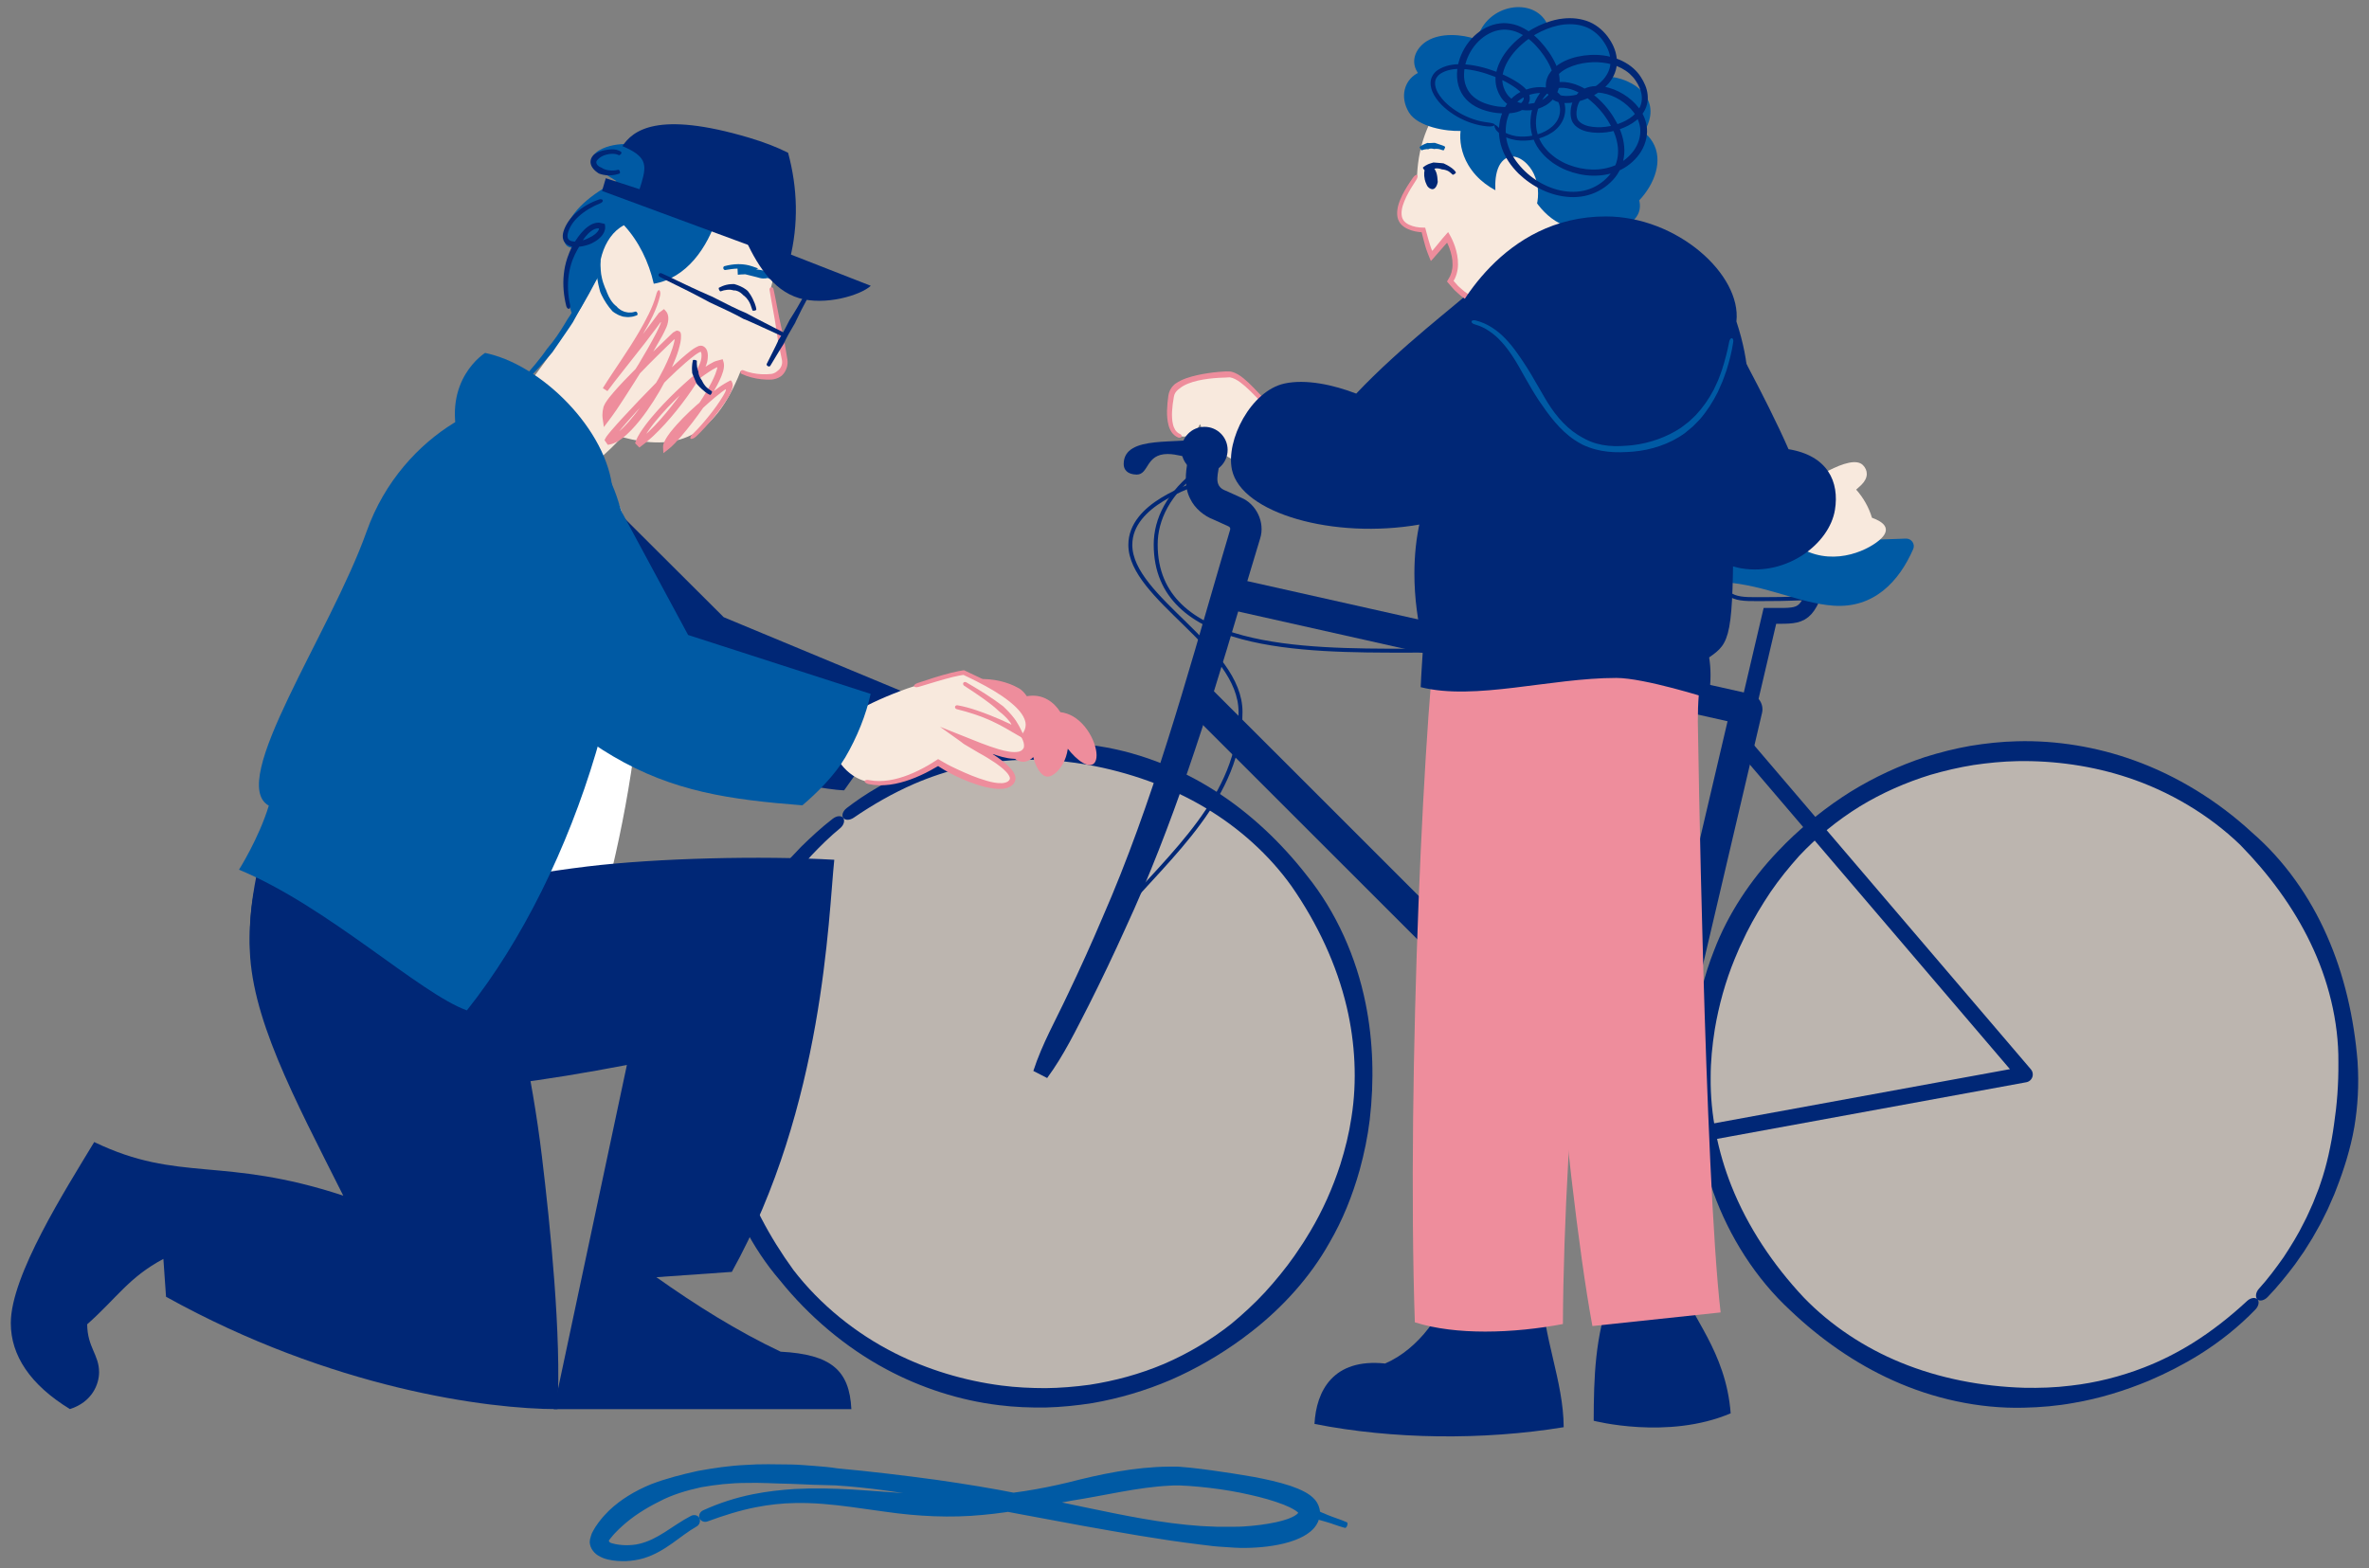 <?xml version="1.0" encoding="utf-8"?>
<!-- Generator: Adobe Illustrator 27.4.1, SVG Export Plug-In . SVG Version: 6.00 Build 0)  -->
<svg version="1.1" xmlns="http://www.w3.org/2000/svg" xmlns:xlink="http://www.w3.org/1999/xlink" x="0px" y="0px"
	 viewBox="0 0 598.7 396.4" style="enable-background:new 0 0 598.7 396.4;" xml:space="preserve">
<rect x="0" y="0" width="598.7" height="396.4" fill="#808080" stroke="none"/>
<style type="text/css">
	.st0{fill:#002776;}
	.st1{fill:#005AA4;}
	.st2{fill:#F8E9DD;}
	.st3{fill:none;}
	.st4{fill:none;stroke:#005AA4;stroke-width:3;stroke-miterlimit:10;}
	.st5{fill:#AB7487;}
	.st6{fill:#873953;}
	.st7{fill:#7EB5D2;}
	.st8{fill:#EE8D9C;}
	.st9{fill:none;stroke:#005AA4;stroke-miterlimit:10;}
	.st10{fill:#33AF85;}
	.st11{opacity:0.5;}
	.st12{fill:none;stroke:#002776;stroke-miterlimit:10;}
	.st13{fill:none;stroke:#002776;stroke-width:4;stroke-miterlimit:10;}
	.st14{fill:none;stroke:#002776;stroke-width:8;stroke-linejoin:round;stroke-miterlimit:10;}
	.st15{fill:none;stroke:#002776;stroke-width:4;stroke-linejoin:round;stroke-miterlimit:10;}
	.st16{fill:#FFFFFF;}
</style>
<g id="bg">
</g>
<g id="_x34_._kasser_x2C__lys">
	<g>
		<g>
			<path class="st0" d="M425.58,325.98c1.25,6.27,10.63,15.47,11.8,31.26c-15.87,6.77-34.62,1.88-34.62,1.88
				c0.03-11.15,0.36-21.31,4.22-31.73"/>
			<path class="st0" d="M389.75,325.97c0.04,11.72,5.38,23,5.43,34.78c-20.36,3.34-43.22,3.09-62.98-0.83
				c0.45-8.33,4.68-16.65,17.85-15.27c8.67-3.75,14.92-13.1,16.43-19.92"/>
			<path class="st2" d="M303.27,107.2c1.83,4.73,6.72,9.26,11.67,10.1c1.38,0.23,2.77,0.18,4.1-0.25l5.72-10.83
				c-4.98-3.11-9.82-10.93-13.85-11.61c-0.1-0.02-14-0.03-14.91,5.36c-0.64,3.79-1.11,9.71,2.65,10.34
				C300.51,110.63,302.42,109.11,303.27,107.2z"/>
			<g>
				<line class="st3" x1="324.26" y1="107.02" x2="325.26" y2="105.42"/>
				<line class="st3" x1="298.49" y1="111.25" x2="298.8" y2="109.38"/>
				<path class="st8" d="M296.59,97.39c-0.36,0.34-0.66,0.77-0.9,1.23c-0.11,0.23-0.21,0.48-0.28,0.73
					c-0.06,0.25-0.13,0.53-0.15,0.73c-0.18,1.25-0.3,2.51-0.33,3.79c-0.01,1.21,0.06,2.44,0.4,3.67c0.15,0.61,0.44,1.21,0.81,1.77
					c0.4,0.54,0.95,1,1.59,1.27c0.47,0.16,0.88,0,0.91-0.26c0.04-0.27-0.21-0.56-0.52-0.67c-0.45-0.2-0.82-0.54-1.1-0.95
					c-0.26-0.44-0.48-0.92-0.59-1.46c-0.25-1.06-0.28-2.21-0.22-3.35c0.07-1.19,0.23-2.38,0.45-3.57c0.11-0.76,0.46-1.29,1.02-1.79
					c0.12-0.12,0.27-0.21,0.41-0.32c1.22-1.03,2.97-1.61,4.67-2.01c1.73-0.39,3.51-0.59,5.26-0.7c0.61-0.04,1.21-0.06,1.82-0.07
					l0.59-0.04l0.29-0.01c0.14,0,0.06-0.02,0.16,0.01c0.87,0.15,1.8,0.67,2.63,1.3c0.84,0.64,1.66,1.35,2.43,2.12
					c1.13,1.09,2.21,2.25,3.32,3.39c1.39,1.41,2.86,2.9,4.61,4.04c0.36,0.23,0.76,0.23,0.9,0c0.14-0.23,0-0.59-0.32-0.82
					c-1.58-1.16-3.01-2.61-4.38-4.01c-1.09-1.15-2.19-2.29-3.29-3.44c-0.77-0.8-1.59-1.58-2.48-2.31c-0.89-0.72-1.87-1.42-3.18-1.72
					c-0.35-0.07-0.52-0.04-0.72-0.05l-0.59-0.01c-0.64,0.03-1.27,0.07-1.9,0.13c-1.81,0.17-3.63,0.43-5.46,0.84
					c-1.82,0.44-3.67,0.94-5.36,2.11C296.92,97.08,296.74,97.22,296.59,97.39z"/>
			</g>
			<g>
				<g class="st11">
					<circle class="st2" cx="262.89" cy="271.59" r="81.75"/>
				</g>
				<g class="st11">
					<circle class="st2" cx="511.73" cy="271.59" r="81.75"/>
				</g>
				<path class="st12" d="M302.92,118.89c-7.6,5.73-10.85,12.38-10.85,18.75c0,26.79,37.35,26.83,63.38,26.83
					c7.14,0,14.28-0.1,21.43-0.1c35.03,0,55.19,6.11,62.96,16.13"/>
				<g>
					<path class="st0" d="M210.44,206.96c-2.82,2.16-5.43,4.59-7.98,7.08l-1.84,1.94l-0.92,0.97l-0.87,1.01l-1.74,2.03l-1.64,2.11
						c-1.17,1.44-2.17,3.01-3.25,4.52l-1.48,2.36l-0.74,1.18l-0.68,1.22c-1.3,2.26-2.51,4.58-3.63,6.94c-1.2,2.58-2.3,5.21-3.2,7.94
						c-1.57,4.86-2.73,10.19-3.23,16.24c-0.72,10.94,0.11,22.2,3.01,32.65c2.79,10.22,7.82,20.31,14.83,28.45
						c7.36,9.16,16.67,17.03,26.92,22.51c8.66,4.65,18.52,7.88,28.48,9.07c3.92,0.5,7.88,0.64,11.83,0.59
						c3.95-0.1,7.89-0.51,11.79-1.12c6.74-1.17,13.45-3.15,19.85-5.9c6.39-2.79,12.46-6.33,18.05-10.42l2.52-1.92
						c7.64-5.99,14.61-13.61,19.47-22.31c3.36-5.75,5.83-11.99,7.63-18.37c1.14-4.16,2.02-8.38,2.54-12.68
						c1.15-9.77,0.89-19.9-1.05-29.45c-2.31-11.52-7.35-23.03-14.87-32.34c-6.43-8.25-14.27-15.68-23-21.26
						c-9.36-6.03-20.41-10.31-31.71-11.7c-4.19-0.54-8.42-0.8-12.64-0.65c-6.67,0.13-13.28,1.16-19.73,2.78
						c-4.62,1.22-9.16,2.74-13.54,4.64c-5.46,2.39-10.84,5.47-15.64,9.18c-0.98,0.76-1.35,1.87-0.86,2.5
						c0.49,0.64,1.65,0.61,2.63-0.06c4.83-3.31,9.99-6.25,15.24-8.54c4.2-1.81,8.55-3.26,13.02-4.27
						c6.21-1.41,12.59-2.04,18.93-1.81c3.97,0.08,7.93,0.55,11.8,1.21c10.53,1.88,20.88,5.51,29.89,10.91
						c8.37,4.97,16.08,11.82,21.8,19.85c6.46,9.31,11.41,19.78,13.94,30.6c2.09,8.92,2.64,18.59,1.17,27.81
						c-0.6,4.05-1.59,8.03-2.82,11.93c-1.92,5.9-4.44,11.59-7.6,16.88c-0.77,1.22-1.47,2.48-2.3,3.67c-2.15,3.34-4.58,6.5-7.17,9.5
						c-2.57,3.03-5.39,5.8-8.33,8.37l-2.15,1.83c-5.14,4.08-10.9,7.49-16.96,10.11c-6.08,2.58-12.48,4.31-18.86,5.29
						c-3.69,0.5-7.41,0.81-11.13,0.85c-3.72-0.01-7.44-0.18-11.12-0.66c-9.37-1.21-18.69-4.01-26.99-8.21
						c-9.78-4.92-18.84-12.22-25.59-20.99c-6.04-8.31-10.97-17.53-13.93-27.13c-3.05-9.75-4.18-20.6-2.55-30.91
						c0.78-5.61,1.95-10.57,3.35-15.18c0.74-2.57,1.6-5.11,2.57-7.62c0.9-2.3,1.89-4.57,3.04-6.76l0.61-1.19l0.67-1.16l1.34-2.32
						c0.98-1.49,1.89-3.04,2.96-4.47c1.91-2.8,4.12-5.39,6.37-7.93c2.34-2.46,4.75-4.87,7.39-7.02c0.92-0.77,1.25-1.93,0.75-2.58
						C212.61,206.08,211.43,206.18,210.44,206.96z"/>
				</g>
				<path class="st0" d="M303.96,110.61c-5.71,1.98-19.98-0.99-19.98,6.7c0,1.41,0.93,2.59,3.23,2.65c0.02,0,0.04,0,0.05,0
					c3.15,0,2.21-5.2,7.84-5.2c2.27,0,4.56,0.87,6.86,1.09"/>
				<path class="st0" d="M308.18,116.48c0,2.92-2,6.38,1.79,7.63c0.82,0.37,2.85,1.31,3.64,1.66c3.89,1.58,6.15,6.29,4.86,10.33
					c-1.36,4.53-3.94,13.1-5.33,17.72c-8.02,27.05-16.82,55.13-28.66,80.71c-2.94,6.52-6.01,12.98-9.23,19.37
					c-3.28,6.37-6.34,12.79-10.61,18.59l-3.49-1.79c2.22-6.86,5.76-13.03,8.74-19.42c3.05-6.37,5.96-12.81,8.72-19.31
					c12.64-28.86,21.25-60.37,30.07-90.6c0.47-1.58,1.77-5.99,2.22-7.53c0.07-0.43-0.12-0.68-0.58-0.86
					c-0.78-0.36-2.84-1.28-3.64-1.65c-2.37-0.89-4.75-2.85-5.87-5.23c-1.56-2.96-1.22-6.52-0.64-9.63
					C300.18,116.48,308.18,116.48,308.18,116.48L308.18,116.48z"/>
				<path class="st13" d="M435.74,204.95l11.56-49.29c7.66,0,9.15,0.68,12.14-8.51"/>
				<polyline class="st14" points="302.45,176.05 415.64,289.19 441.41,179.29 310.25,149.87 				"/>
				<g>
					<path class="st0" d="M573.11,327.82c2.47-2.55,4.7-5.33,6.85-8.17l1.53-2.19l0.77-1.1l0.71-1.13l1.42-2.27l1.32-2.33
						c0.95-1.6,1.7-3.3,2.55-4.95l1.12-2.55l0.56-1.28l0.5-1.3c0.96-2.43,1.81-4.9,2.57-7.4c0.81-2.73,1.51-5.49,1.99-8.33
						c0.84-5.03,1.21-10.48,0.81-16.54c-0.89-10.93-3.37-21.94-7.78-31.85c-4.26-9.7-10.72-18.94-18.85-25.96
						c-8.62-7.98-19-14.4-29.94-18.31c-9.25-3.33-19.47-5.07-29.5-4.79c-3.95,0.09-7.89,0.52-11.79,1.16
						c-3.89,0.68-7.73,1.66-11.49,2.84c-6.49,2.15-12.84,5.09-18.77,8.75c-5.91,3.7-11.39,8.09-16.33,12.96l-2.21,2.27
						c-6.68,7.05-12.45,15.61-15.98,24.93c-2.47,6.19-4,12.72-4.85,19.29c-0.51,4.28-0.76,8.59-0.65,12.91
						c0.3,9.83,2.05,19.81,5.36,28.97c3.97,11.05,10.65,21.7,19.46,29.81c7.57,7.21,16.42,13.41,25.87,17.65
						c10.15,4.59,21.71,7.2,33.09,6.91c4.23-0.09,8.45-0.45,12.6-1.21c6.58-1.11,12.97-3.1,19.11-5.65
						c4.39-1.88,8.66-4.06,12.71-6.58c5.05-3.16,9.91-7,14.12-11.38c0.86-0.89,1.06-2.05,0.48-2.6c-0.58-0.56-1.72-0.36-2.59,0.45
						c-4.29,3.99-8.97,7.66-13.82,10.68c-3.88,2.4-7.97,4.48-12.25,6.13c-5.94,2.3-12.16,3.87-18.46,4.58
						c-3.94,0.5-7.92,0.62-11.85,0.54c-10.69-0.32-21.46-2.39-31.17-6.39c-9.01-3.68-17.64-9.33-24.48-16.43
						c-7.76-8.26-14.19-17.89-18.29-28.22c-3.38-8.51-5.34-18-5.24-27.34c-0.01-4.1,0.4-8.18,1.04-12.21
						c1.03-6.11,2.69-12.12,5.04-17.82c0.58-1.32,1.09-2.67,1.74-3.96c1.63-3.62,3.58-7.1,5.69-10.45c2.09-3.37,4.48-6.53,7.01-9.5
						l1.85-2.12c4.49-4.79,9.68-9.01,15.29-12.49c5.64-3.44,11.71-6.1,17.88-8c3.58-1.04,7.21-1.89,10.88-2.48
						c3.68-0.54,7.39-0.91,11.1-0.98c9.45-0.18,19.08,1.22,27.9,4.15c10.4,3.43,20.43,9.32,28.4,17
						c7.19,7.33,13.42,15.73,17.76,24.79c4.45,9.2,7.16,19.76,7.06,30.2c0.05,5.67-0.37,10.74-1.08,15.51
						c-0.35,2.65-0.83,5.29-1.42,7.92c-0.55,2.41-1.2,4.8-2.01,7.13l-0.43,1.27l-0.49,1.25l-0.98,2.49
						c-0.75,1.62-1.42,3.28-2.27,4.86c-1.48,3.05-3.28,5.94-5.14,8.78c-1.95,2.78-3.99,5.51-6.28,8.03c-0.8,0.9-0.95,2.1-0.37,2.67
						C571.09,329,572.24,328.73,573.11,327.82z"/>
				</g>
				<polyline class="st15" points="415.64,289.19 511.73,271.59 439.58,187.09 				"/>
				<circle class="st0" cx="304.42" cy="113.72" r="5.83"/>
				<path class="st12" d="M463.27,150.96c-1.04,0.38-2.25,0.49-3.5,0.49c-1.66,0-3.4-0.19-4.92-0.19c-1.23,0-2.97,0.17-8.08,0.17
					c-7.8,0-10.35,0.66-13.46-6.72"/>
				<path class="st1" d="M417.34,140.82c21.44-2.46,42.82-4.02,64.34-4.68c1.39-0.04,2.38,1.38,1.83,2.65
					c-3.61,8.27-9.98,14.99-20.09,14.31c-8.59-0.58-17.26-5.24-27.8-5.95c-3.43-0.23-6.96-0.2-10.16-0.42
					c-3.68-0.25-6.93-0.83-9.09-2.51C415.02,143.18,415.65,141.01,417.34,140.82z"/>
				<path class="st12" d="M303.7,121.65c-2.55,1.21-18.04,5.7-18.04,16.07c0,13.55,27.85,25.82,27.85,42.23
					c0,21.51-17.74,36.12-30.63,51.16"/>
			</g>
			<g>
				<path class="st8" d="M364.01,151.25c-4.02,22.92-8.53,121.43-6.45,182.98c5.22,1.67,11.43,2.35,17.78,2.35
					c6.73,0,13.62-0.76,19.64-1.91c0.25-50.48,7.18-127.23,17.31-176.59"/>
				<path class="st8" d="M387.48,165.13c0,36.19,7.96,132.39,14.96,170.05l32.4-3.44c-4.06-35.16-5.76-149.31-5.76-149.41
					c0-4.52,0.28-8.97,1.11-13.24"/>
				<path class="st0" d="M393.57,111.01c-9.55,8.73-21.06,18.58-34.65,21.55c-21.91,3.85-45.17-2.83-47.57-13.79
					c-1.63-7.47,4.77-19.97,13.27-21.83c5.38-1.17,12.3,0.3,18.13,2.55c11.21-11.89,26.23-23.2,28.36-25.43
					C371.11,74.07,392.09,79.86,393.57,111.01z"/>
				<g>
					<path class="st2" d="M368.15,22c-6.98,6.45-9.65,14.46-10.02,22.21c-2.57,3.66-5.78,8.7-4.04,11.61
						c0.94,1.58,3.5,2.3,5.61,2.29c0.73,2.78,1.12,4.45,2.06,6.61l4.06-4.78c0,0,3.88,6.52,0.67,11.12
						c7.37,9.63,21.35,8.44,30.82,4.32l13.66-23.46C410.97,51.93,383.04,19.31,368.15,22z"/>
					<path class="st1" d="M385.53,45.78c0.47,1.37,1.09,2.73,1.86,4.01c3.32,5.57,9.2,9.64,15.51,7.08
						c2.81,1.35,6.36,1.11,8.77-0.33c2.02-1.2,3.25-3.25,2.6-5.9c3.88-4.09,6.15-10.11,3.41-14.7c-0.67-1.12-1.44-1.93-2.27-2.47
						c1.52-2.39,2.57-5.77,0.74-8.83c-1.75-2.93-5.38-4.77-9.01-5.23c0.99-2.83,0.43-5.99-1.14-8.62c-2.78-4.66-9.78-7.76-15.02-4.8
						c-3.31-6.84-15.28-5.16-17.71,3.98c-3.97-1.4-9.16-1.68-12.56,0.35c-2.54,1.52-4.42,4.69-2.57,7.81
						c0.07,0.11,0.13,0.22,0.2,0.32c-0.14,0.06-0.27,0.14-0.41,0.22c-2.94,1.75-4.24,5.75-1.88,9.71c2.23,3.74,9.61,4.87,13.07,4.71
						c-0.28,2.39,0.14,5.58,1.95,8.62c2.23,3.74,5.68,6.15,10.05,7.87"/>
					<g>
						<line class="st3" x1="358.91" y1="44.75" x2="357.36" y2="43.66"/>
						<line class="st3" x1="397.68" y1="76.25" x2="396.93" y2="74.52"/>
						<path class="st8" d="M374.24,77.7c1.4,0.5,2.84,0.84,4.28,1.07c2.09,0.29,4.21,0.42,6.31,0.25c1.98-0.14,3.95-0.43,5.87-0.9
							c1.93-0.44,3.81-1.06,5.64-1.8c0.65-0.27,1.07-0.69,0.96-0.94c-0.11-0.25-0.7-0.25-1.34,0c-1.8,0.69-3.66,1.26-5.55,1.64
							c-1.88,0.42-3.81,0.65-5.72,0.73c-1.99,0.12-3.99-0.06-5.93-0.38c-1.36-0.26-2.7-0.63-3.97-1.14l-0.88-0.39
							c-0.69-0.22-1.29-0.62-1.94-0.93c-0.64-0.33-1.2-0.79-1.81-1.18c-0.57-0.44-1.09-0.95-1.64-1.42
							c-0.26-0.26-0.48-0.54-0.72-0.81l-0.44-0.5c0.02-0.09,0.05-0.08,0.3-0.55c0.15-0.39,0.34-0.76,0.45-1.16
							c0.22-0.79,0.37-1.61,0.36-2.41c0.04-1.62-0.3-3.18-0.79-4.64c-0.08-0.26-0.18-0.5-0.28-0.75c-0.11-0.28-0.16-0.4-0.38-0.9
							c-0.2-0.4-0.4-0.83-0.62-1.2l-0.33-0.58l-0.08-0.15l-0.11,0.12l-0.22,0.23c-0.38,0.4-0.77,0.87-1.16,1.33l-0.71,0.87
							l-1.59,1.93c-0.07,0.07-0.17,0.26-0.24,0.26c-0.06-0.12-0.1-0.21-0.17-0.38l-0.19-0.53l-0.21-0.63l-0.39-1.29l-0.36-1.31
							l-0.19-0.69l-0.14-0.54l-0.07-0.27l-0.04-0.13c-0.01-0.05-0.02-0.1-0.08-0.08c-1.27-0.02-1.62-0.07-2.28-0.19
							c-0.61-0.12-1.19-0.3-1.73-0.56c-0.54-0.25-1.02-0.6-1.35-1.02c-0.16-0.21-0.26-0.47-0.38-0.71
							c-0.06-0.27-0.16-0.53-0.16-0.82c-0.12-1.45,0.48-3.01,1.17-4.47c0.72-1.47,1.59-2.88,2.51-4.27
							c0.37-0.56,0.49-1.13,0.27-1.29c-0.22-0.15-0.71,0.16-1.1,0.72c-0.97,1.38-1.9,2.82-2.67,4.36c-0.73,1.54-1.43,3.21-1.29,5.07
							c0.01,0.37,0.13,0.74,0.23,1.1c0.16,0.35,0.31,0.7,0.56,1.01c0.49,0.61,1.11,1.04,1.75,1.34c0.64,0.31,1.32,0.53,2,0.67
							c0.63,0.14,1.58,0.22,1.63,0.21l0.57,2.22l0.37,1.34l0.21,0.67c0.08,0.25,0.12,0.38,0.27,0.77c0.25,0.69,0.56,1.41,0.85,2.13
							l0.06,0.14c0.02,0.01,0.06-0.06,0.09-0.08l0.19-0.21l0.38-0.42l0.77-0.88l1.95-2.23l0.56-0.63l0.12-0.11
							c0.03-0.07,0.06-0.03,0.08,0.02l0.07,0.12c-0.02-0.04,0.14,0.3,0.22,0.51c0.09,0.23,0.19,0.46,0.27,0.69
							c0.48,1.32,0.8,2.73,0.78,4.11c0.02,0.7-0.1,1.38-0.28,2.03c-0.08,0.33-0.24,0.63-0.36,0.95c-0.09,0.17-0.13,0.22-0.32,0.56
							l-0.25,0.42l-0.13,0.21l-0.06,0.11c-0.01,0.03,0.04,0.06,0.06,0.09l1.04,1.21c0.26,0.29,0.5,0.6,0.78,0.88
							c0.59,0.52,1.14,1.08,1.76,1.57c0.65,0.44,1.25,0.96,1.94,1.35c0.69,0.36,1.34,0.83,2.08,1.11L374.24,77.7z"/>
					</g>
					<g>
						<line class="st3" x1="364.73" y1="38.45" x2="365.5" y2="36.73"/>
						<line class="st3" x1="358.45" y1="36.81" x2="359.45" y2="38.42"/>
						<path class="st1" d="M360.61,36.18c-0.13,0.05-0.25,0.1-0.38,0.15c-0.18,0.08-0.36,0.14-0.53,0.23
							c-0.33,0.16-0.63,0.36-0.92,0.57c-0.05,0.04,0.03,0.26,0.17,0.49c0.14,0.23,0.3,0.4,0.34,0.38c0.27-0.12,0.55-0.2,0.83-0.24
							c0.14-0.03,0.3-0.04,0.44-0.06c0.1-0.01,0.21,0,0.32,0.01l0.07,0.01c0.4-0.23,0.87-0.19,1.3-0.1
							c0.07,0.01,0.15,0.03,0.22,0.05l0.15-0.03c0.28-0.03,0.56-0.03,0.84,0.01c0.2,0.02,0.4,0.07,0.59,0.14
							c0.24,0.08,0.49,0.17,0.75,0.22c0.05,0.01,0.18-0.18,0.29-0.43c0.11-0.24,0.16-0.46,0.11-0.5c-0.25-0.17-0.53-0.28-0.8-0.37
							c-0.22-0.08-0.44-0.14-0.66-0.22c-0.31-0.11-0.62-0.21-0.94-0.32l-0.17-0.06c-0.09,0-0.19,0-0.28,0
							c-0.55,0.02-1.09,0.09-1.67,0.02L360.61,36.18z"/>
					</g>
					<g>
						<line class="st3" x1="366.84" y1="44.52" x2="368.39" y2="43.43"/>
						<line class="st3" x1="359.23" y1="42.06" x2="360.39" y2="43.55"/>
						<path class="st0" d="M362.13,41.11c-0.18,0.04-0.35,0.11-0.52,0.16c-0.25,0.06-0.49,0.17-0.73,0.26
							c-0.45,0.21-0.88,0.46-1.25,0.78c-0.07,0.06,0.02,0.28,0.19,0.49c0.17,0.21,0.35,0.36,0.41,0.33c0.32-0.2,0.7-0.31,1.07-0.4
							c0.2-0.03,0.39-0.07,0.59-0.08c0.14,0,0.28-0.01,0.42,0.01l0.1,0.02c0.57-0.22,1.21-0.12,1.77,0.06l0.29,0.09
							c0.07,0,0.13,0.01,0.2,0.01c0.36,0.05,0.73,0.13,1.06,0.28c0.24,0.1,0.47,0.23,0.67,0.4c0.26,0.19,0.49,0.43,0.73,0.65
							c0.05,0.04,0.27-0.05,0.49-0.2c0.22-0.15,0.36-0.33,0.31-0.41c-0.21-0.37-0.52-0.68-0.84-0.93c-0.25-0.21-0.53-0.38-0.8-0.56
							c-0.38-0.24-0.78-0.46-1.2-0.65c-0.07-0.04-0.14-0.08-0.22-0.11l-0.38-0.06c-0.73-0.1-1.47-0.09-2.24-0.18L362.13,41.11z"/>
					</g>
					<g>
						<path class="st0" d="M361.61,42.17c-0.15-0.01-0.29,0.05-0.41,0.12c-0.04,0.02-0.08,0.05-0.12,0.08
							c-1.05,0.75-0.58,2.89,0.1,4.02c0.32,0.54,0.69,0.85,0.96,0.69c0.56-0.33,0.45-2.45,0.29-3.15
							C362.29,43.3,361.92,42.72,361.61,42.17z"/>
						<g>
							<line class="st3" x1="361.58" y1="42.67" x2="361.67" y2="41.22"/>
							<line class="st3" x1="362.44" y1="41.7" x2="360.79" y2="42.63"/>
							<path class="st0" d="M363.33,45.75c-0.01-0.37-0.05-0.81-0.09-1.02c-0.05-0.33-0.1-0.64-0.21-1
								c-0.22-0.68-0.59-1.18-0.89-1.66c-0.06-0.08-0.3-0.04-0.53,0.09c-0.24,0.13-0.39,0.31-0.34,0.41
								c0.26,0.52,0.49,1.02,0.54,1.46c0.03,0.23,0.03,0.52,0.03,0.79c0,0.21-0.04,0.19-0.06,0.23l-0.03,0.01
								c0.08,0.12,0.1,0.32,0.04,0.42c-0.08,0.11-0.21-0.08-0.23-0.18c-0.02-0.04-0.03-0.08-0.03-0.11c-0.02,0.01-0.03,0.01-0.05,0
								c-0.05-0.04-0.09-0.04-0.15-0.18c-0.09-0.22-0.16-0.45-0.21-0.68c-0.07-0.33-0.08-0.67-0.01-0.95
								c0.07-0.36,0.27-0.58,0.48-0.72c0.01-0.02,0.01-0.24,0.05-0.51c0.03-0.27-0.12-0.5-0.31-0.46c-0.74,0.16-1.21,0.86-1.32,1.44
								c-0.11,0.47-0.09,0.92-0.07,1.36c0.03,0.3,0.07,0.6,0.13,0.89c0.08,0.38,0.25,0.87,0.45,1.27c0.07,0.14,0.14,0.3,0.22,0.42
								c0.14,0.17,0.29,0.33,0.44,0.44c0.21,0.15,0.41,0.24,0.64,0.29c0.23,0.06,0.55-0.03,0.73-0.17c0.4-0.34,0.64-0.83,0.8-1.62
								L363.33,45.75z"/>
						</g>
					</g>
					<path class="st2" d="M378.25,51.11c-0.62-3.63-0.79-9.24,2.36-11.12c2.25-1.34,5.1,0.64,6.61,3.17
						c2.51,4.22,2.09,11.6-3.19,14.74c-2.02,1.21-3.72,0.56-4.61-0.93c-0.46-0.78-0.66-1.74-0.82-2.61"/>
					<g>
						<path class="st0" d="M378.62,33.42c1.23,1.13,2.82,1.72,4.4,1.99c1.59,0.24,3.2,0.17,4.76-0.13c1.56-0.31,3.08-0.89,4.44-1.78
							c1.36-0.88,2.51-2.23,3.04-3.85c0.53-1.67,0.44-3.59-0.57-5.14c-0.5-0.78-1.24-1.39-2.04-1.78c-0.81-0.4-1.68-0.59-2.53-0.67
							c-1.21-0.11-2.41,0.01-3.56,0.32c-1.15,0.31-2.26,0.76-3.28,1.46c-2.21,1.53-3.59,3.95-4.18,6.49
							c-0.23,1.14-0.33,2.33-0.27,3.53c0.1,1.19,0.31,2.41,0.73,3.58c0.81,2.37,2.31,4.53,4.21,6.43c3.49,3.35,8.11,5.69,13.05,5.94
							c2.45,0.12,4.98-0.36,7.17-1.54c1.09-0.57,2.1-1.29,2.99-2.14c0.91-0.84,1.69-1.82,2.26-2.92c1.18-2.13,1.52-4.73,1.11-7.12
							c-0.37-2.42-1.41-4.65-2.68-6.66c-1.28-2.02-2.89-3.83-4.75-5.34c-1.85-1.51-4.01-2.74-6.44-3.21
							c-1.32-0.26-2.77-0.26-4.1,0.24c-0.65,0.26-1.29,0.59-1.85,1.03c-0.53,0.46-1.02,0.95-1.41,1.5c-1.61,2.2-2.37,4.87-2.35,7.55
							c0.05,2.68,1.06,5.38,2.82,7.36c0.83,1.04,1.87,1.87,2.91,2.65c1.09,0.71,2.22,1.37,3.43,1.83c4.03,1.62,8.8,1.95,13.04,0.17
							c2.11-0.89,3.96-2.38,5.31-4.24c1.35-1.86,2.13-4.22,1.94-6.58c-0.17-1.85-0.92-3.62-2.01-5.06
							c-1.09-1.44-2.46-2.62-3.98-3.55c-1.51-0.93-3.19-1.6-4.98-1.89c-1.76-0.3-3.73-0.18-5.43,0.83c-1.49,0.92-2.34,2.49-2.7,4.05
							c-0.18,0.79-0.25,1.61-0.17,2.44c0.04,0.42,0.13,0.84,0.29,1.28c0.18,0.46,0.48,0.82,0.76,1.16c1.3,1.27,2.96,1.67,4.5,1.84
							c1.57,0.16,3.13,0.06,4.65-0.24c1.52-0.31,3.01-0.8,4.4-1.54c1.39-0.73,2.7-1.72,3.64-3.08c0.97-1.33,1.4-3.09,1.2-4.72
							c-0.17-1.65-0.85-3.12-1.71-4.44c-0.52-0.82-1.17-1.56-1.89-2.2c-1.67-1.48-3.76-2.44-5.91-2.95
							c-2.16-0.52-4.41-0.57-6.61-0.28c-2.2,0.31-4.39,0.94-6.34,2.22c-0.97,0.64-1.86,1.49-2.5,2.56c-0.61,1.08-0.94,2.42-0.66,3.7
							c0.18,0.85,0.5,1.65,1.26,2.36c0.73,0.64,1.58,0.91,2.37,1.05c1.6,0.26,3.12,0.05,4.57-0.31c2.88-0.78,5.6-2.23,7.6-4.57
							c1.27-1.52,2.13-3.53,2.06-5.58c-0.04-2.04-0.8-3.97-1.88-5.57c-1.21-1.86-2.96-3.44-5.05-4.35c-2.1-0.88-4.4-1.1-6.6-0.87
							c-2.2,0.24-4.32,0.92-6.28,1.84c-1.96,0.93-3.8,2.12-5.39,3.55c-1.93,1.72-3.67,3.78-4.71,6.32c-0.5,1.26-0.85,2.65-0.76,4.08
							c0.07,1.43,0.55,2.82,1.31,4.03c0.79,1.22,1.97,2.19,3.3,2.73c1.32,0.58,2.77,0.75,4.17,0.64c1.4-0.12,2.78-0.56,3.99-1.3
							c1.21-0.75,2.23-1.85,2.82-3.17c0.52-1.16,0.69-2.44,0.58-3.66c-0.1-1.23-0.46-2.39-0.94-3.48c-0.99-2.17-2.33-4.04-3.9-5.77
							c-1.57-1.72-3.5-3.18-5.75-4.03c-1.13-0.41-2.34-0.61-3.55-0.62c-1.21,0.06-2.42,0.26-3.52,0.73c-2.39,0.93-4.39,2.7-5.83,4.8
							c-1.42,2.11-2.36,4.61-2.42,7.25c-0.03,1.31,0.15,2.66,0.67,3.91c0.49,1.25,1.34,2.4,2.36,3.26c1.02,0.88,2.21,1.48,3.42,1.92
							c1.21,0.44,2.46,0.72,3.72,0.86c0.94,0.08,1.88,0.15,2.84,0.08c0.96-0.07,1.9-0.17,2.91-0.59c0.54-0.23,0.93-0.52,1.34-0.89
							c0.39-0.37,0.75-0.83,0.96-1.4c0.22-0.57,0.22-1.24,0.04-1.8c-0.08-0.29-0.21-0.54-0.35-0.78l-0.49-0.64
							c-1.1-1.19-2.36-1.92-3.64-2.64c-1.28-0.72-2.61-1.29-3.96-1.82c-2.72-1-5.56-1.75-8.52-1.86c-2.11-0.07-4.34,0.25-6.24,1.52
							c-0.93,0.65-1.67,1.78-1.73,2.99c-0.08,1.19,0.32,2.3,0.85,3.25c1.36,2.37,3.5,4.12,5.82,5.47c2.33,1.33,4.94,2.23,7.62,2.48
							c1.09,0.12,1.96-0.15,1.95-0.4c-0.01-0.29-0.82-0.46-1.84-0.6c-2.52-0.29-4.99-1.17-7.19-2.45c-2.18-1.28-4.2-2.97-5.39-5.07
							c-0.46-0.83-0.76-1.75-0.69-2.61c0.06-0.86,0.54-1.61,1.28-2.14c1.55-1.02,3.57-1.35,5.54-1.24c2.76,0.13,5.5,0.89,8.1,1.9
							c1.29,0.54,2.57,1.11,3.76,1.82c1.18,0.7,2.4,1.48,3.19,2.42c0.51,0.57,0.67,1.19,0.44,1.72c-0.21,0.53-0.87,1.1-1.5,1.35
							c-0.66,0.26-1.53,0.36-2.35,0.4c-0.84,0.05-1.69-0.03-2.53-0.11c-1.14-0.16-2.26-0.43-3.33-0.82
							c-1.06-0.39-2.07-0.93-2.88-1.64c-1.66-1.38-2.49-3.56-2.4-5.78c0.11-4.45,3.05-8.89,7.09-10.56
							c0.93-0.41,1.93-0.58,2.93-0.65c1.01,0,2.02,0.16,2.99,0.49c1.94,0.71,3.71,2,5.17,3.59c1.45,1.57,2.76,3.42,3.62,5.34
							c0.86,1.91,1.15,4.09,0.33,5.86c-0.94,2.04-3.22,3.28-5.52,3.45c-2.3,0.19-4.7-0.72-5.89-2.62c-0.59-0.95-0.98-2.04-1.05-3.16
							c-0.08-1.13,0.19-2.28,0.61-3.37c0.86-2.19,2.43-4.13,4.21-5.75c1.47-1.35,3.16-2.48,4.99-3.36c1.82-0.88,3.78-1.52,5.78-1.75
							c2-0.21,4.04-0.02,5.85,0.76c1.79,0.8,3.29,2.17,4.34,3.84c0.96,1.45,1.57,3.12,1.56,4.77c0.03,1.66-0.7,3.23-1.79,4.5
							c-1.71,1.92-4.19,3.23-6.73,3.86c-2.45,0.6-5.68,0.58-5.88-1.7c-0.19-0.99,0.13-2.05,0.81-2.92c0.94-1.21,2.44-2.07,4.02-2.64
							c1.59-0.57,3.3-0.87,5.01-0.94c3.4-0.13,6.92,0.74,9.38,2.9c0.58,0.53,1.12,1.1,1.54,1.75c0.77,1.13,1.38,2.44,1.52,3.75
							c0.17,1.31-0.14,2.64-0.91,3.73c-0.75,1.1-1.87,1.98-3.12,2.63c-1.24,0.66-2.61,1.12-4,1.39c-1.39,0.28-2.83,0.36-4.21,0.21
							c-1.37-0.14-2.75-0.57-3.58-1.41c-0.78-0.73-0.76-2.24-0.48-3.49c0.3-1.28,1-2.46,2.04-3.07c1.23-0.72,2.82-0.86,4.35-0.58
							c1.54,0.26,3.04,0.86,4.38,1.7c1.35,0.83,2.56,1.9,3.5,3.14c0.93,1.25,1.53,2.69,1.67,4.2c0.15,1.91-0.48,3.87-1.64,5.48
							c-1.17,1.6-2.77,2.92-4.62,3.7c-3.71,1.6-8.1,1.36-11.82-0.1c-1.11-0.41-2.14-1-3.14-1.64c-0.95-0.7-1.9-1.44-2.63-2.36
							c-1.58-1.77-2.45-4.06-2.51-6.42c-0.04-2.35,0.66-4.78,2.03-6.66c0.69-0.95,1.54-1.68,2.58-2.06c1.03-0.39,2.19-0.4,3.31-0.19
							c1.04,0.22,2.07,0.6,3.03,1.15c0.97,0.52,1.89,1.15,2.74,1.87c1.72,1.42,3.22,3.12,4.41,5c1.19,1.88,2.15,3.92,2.49,6.05
							c0.38,2.11,0.11,4.31-0.88,6.15c-0.48,0.95-1.15,1.82-1.94,2.57c-0.78,0.76-1.69,1.43-2.66,1.95
							c-1.92,1.06-4.18,1.51-6.42,1.4c-4.51-0.22-8.89-2.49-12-5.72c-1.69-1.77-3-3.74-3.69-5.81c-0.37-1.03-0.53-2.09-0.63-3.13
							c-0.05-1.05,0.03-2.07,0.22-3.07c0.47-2.18,1.62-4.27,3.39-5.56c1.63-1.16,3.79-1.8,5.82-1.65c1.46,0.09,2.88,0.68,3.61,1.82
							c0.75,1.14,0.87,2.72,0.43,4.07c-0.86,2.65-3.72,4.25-6.52,4.83c-1.43,0.3-2.91,0.37-4.34,0.17
							c-1.42-0.23-2.81-0.74-3.85-1.67c-0.73-0.64-1.26-1.28-1.52-1.16c-0.11,0.05-0.15,0.32,0,0.67c0.07,0.18,0.17,0.38,0.3,0.6
							C378.23,33,378.42,33.21,378.62,33.42z"/>
					</g>
				</g>
				<g>
					<path class="st2" d="M452.17,125.09c4.75-3.19,15.52-10.64,18.63-7.53c1.28,1.28,1.45,3.16-0.34,4.95
						c-0.44,0.44-0.92,0.83-1.36,1.25c1.83,2.07,3.18,4.44,3.99,7.11c1.36,0.49,2.27,1.02,2.83,1.57c1.15,1.15,0.75,2.42-0.47,3.64
						c-2.62,2.62-11.33,7.19-19.82,2.78"/>
					<g>
						<path class="st0" d="M435.28,80.74c0,0,11.12,19.92,16.72,32.8c9.9,1.62,12.89,8.24,11.73,15.35
							c-1.39,8.51-12.02,16.67-23.59,14.78c-0.66-0.11-1.3-0.26-1.93-0.45c-5.96-1-18.4-15.69-21.42-20"/>
					</g>
					<path class="st0" d="M363.74,119.36c-4.44,7.36-6.29,16.48-6.29,25.64c0,6.09,0.82,12.19,2.24,17.8
						c-0.22,3.63-0.5,7.25-0.65,10.89c13.7,3.47,32.78-2.33,49.44-2.33c7.11,0,23.26,5.15,23.26,5.15c0.37-1.9,0.55-3.89,0.55-5.82
						c0-1.57-0.12-3.1-0.35-4.52c5.37-3.73,6.11-4.96,6.11-35.21c0-18.58,7.96-27.92,0.78-49.71c1.33-11.82-14.95-26.54-33.01-26.54
						c-26.09,0-38.23,24.12-40.2,29.43C362.67,91.74,362.81,108.33,363.74,119.36z"/>
					<g>
						<line class="st3" x1="438.63" y1="85.6" x2="436.76" y2="85.3"/>
						<line class="st3" x1="372.07" y1="80.32" x2="371.7" y2="82.18"/>
						<path class="st1" d="M398.76,109.92c-3.55-2.23-6.33-5.8-8.49-9.58c-1.2-2.07-2.28-3.93-3.31-5.7
							c-0.59-0.98-1.19-1.95-1.83-2.91c-0.58-0.88-1.17-1.76-1.8-2.62c-0.89-1.25-1.86-2.46-2.94-3.57
							c-1.01-1.06-2.16-2.02-3.42-2.8c-1.24-0.81-2.64-1.39-4.07-1.75c-0.51-0.12-0.97,0-1.01,0.27c-0.05,0.27,0.29,0.58,0.75,0.71
							c1.33,0.37,2.6,0.94,3.74,1.74c1.15,0.77,2.2,1.7,3.12,2.74c0.98,1.07,1.86,2.24,2.67,3.47c0.58,0.85,1.11,1.74,1.63,2.64
							c0.57,0.97,1.11,1.97,1.67,2.97c1.01,1.77,2.09,3.65,3.44,5.71c2.48,3.65,5.23,7.44,9.02,9.97c0.64,0.45,1.34,0.81,2.02,1.19
							c1.98,0.94,4.14,1.53,6.32,1.76c2.19,0.25,4.33,0.15,6.44,0c4.53-0.4,9.26-1.88,13.07-4.67c0.69-0.54,1.35-1.11,2.02-1.67
							c0.63-0.6,1.22-1.25,1.83-1.87c1.8-2.09,3.27-4.41,4.5-6.85c0.39-0.9,0.8-1.79,1.18-2.69c0.33-0.92,0.7-1.83,1-2.75
							c0.73-2.32,1.36-4.76,1.72-7.21c0.08-0.5-0.07-0.92-0.33-0.97c-0.26-0.04-0.55,0.31-0.66,0.79c-0.46,2.4-1.08,4.78-1.8,7.05
							c-0.29,0.9-0.65,1.78-0.98,2.67c-0.37,0.87-0.79,1.72-1.19,2.58c-1.23,2.33-2.75,4.5-4.54,6.4c-0.6,0.56-1.17,1.14-1.78,1.67
							c-0.65,0.49-1.28,1-1.93,1.48c-3.66,2.43-7.95,3.91-12.27,4.42c-2.01,0.19-4.09,0.34-6.1,0.13c-2.02-0.19-4.01-0.74-5.78-1.66
							C400.02,110.64,399.36,110.33,398.76,109.92z"/>
					</g>
				</g>
			</g>
		</g>
		<g>
			<g>
				<path class="st2" d="M220.76,184.01c1.73,3.07,3.97,5.28,6.57,6.76c9.77,5.6,24.41,0.96,34.27-5.99l-7.23-6.73l-31.77-1.74
					L220.76,184.01z"/>
				<path class="st8" d="M222.98,179.15c4.09-0.7,21.8-12.45,34.59-5.13c0.69,0.4,1.34,1.09,1.93,1.96c1.8-0.31,3.54-0.13,5.27,0.86
					c1.3,0.75,2.38,1.85,3.21,3.17c1.13,0.13,2.2,0.5,3.18,1.06c4.49,2.58,6.94,9.2,5.61,11.52c-0.51,0.9-1.56,1.11-3.07,0.25
					c-1.42-0.82-2.72-2.17-3.84-3.58c-0.2,1.41-0.63,2.75-1.31,3.93c-0.97,1.69-2.99,3.85-4.72,2.86c-1.06-0.61-2.11-2.35-2.7-4.68
					c-2.39,2.46-6.85,1.6-7.58-7.42L222.98,179.15z"/>
				<path class="st0" d="M135.29,108.56l47.61,47.45l47.49,19.75l-17.06,24.01c0,0-42.76-0.81-98.38-55.81"/>
			</g>
			<path class="st16" d="M81.62,222.83c6.33,3.65,35.79,18.18,45.66,21.11c6.46,1.92,13.03,3.35,18.84,3.85
				c1.59-3.16,2.77-6.7,3.8-10.15c7.61-25.61,23.8-93.11-1.24-123.51c0,0-2.16,0.17-7.9-4.62c-2.05-1.71-5.18-0.73-5.89,1.84
				L81.62,222.83z"/>
			<path class="st0" d="M64.83,221.23c-1.34,6.76-2.24,14.19-1.4,21.16c3.75,31.09,34.26,35.34,65.26,31.6
				c9.07-1.09,19.55-2.86,29.74-4.8l-18.49,87h75.22c-0.48-9.82-5.09-13.85-17.88-14.53c-11-5.2-21.51-11.82-31.4-18.83l19.07-1.34
				c23.28-41.95,24.39-89.91,25.89-104.17c-18.37-1.06-44.83-0.43-62.4,1.69c-10.32,1.25-20.6,3.01-30.84,5.25"/>
			<path class="st0" d="M86.75,302.22c-12.6-25.06-23.65-45.57-23.65-63.73c0-33.21,15.27-31.19,46.37-34.94l22.22,57.82
				c2.24,10.24,4,20.52,5.25,30.84c2.12,17.57,4.99,45.61,3.93,63.97c-17.53,0-56.95-5.12-98.91-28.4l-0.67-9.57
				c-8.75,4.66-11.8,9.93-19.26,16.53c0.06,5.86,3.01,7.65,3.01,12.12c0,2.96-1.71,7.51-7.37,9.31C7.59,350,2.73,342.58,2.73,334.44
				c0-12.07,13.82-33.71,21.08-45.77C45.33,299.03,56.23,292.17,86.75,302.22z"/>
			<g>
				<path class="st1" d="M145.1,62.64c-0.4,0.01-0.77-0.02-1.09-0.12c-1.74-0.52-1.59-2.58-1-4.56c1.7-5.74,8.43-9.93,12.78-12.18
					l-1.18-0.75c0,0-7.85-4.31-3.23-7.01s11.23-1.23,11.23-1.23l6.51,6.43c2.09-1.29,4.8-2.02,8.75-0.85
					c6.69,1.99,18.97,11.59,14.6,26.3c-3.95,13.28-20.99,28.98-34.84,24.86c-9.67-2.87-17.11-16.47-13.45-28.77
					c0.21-0.72,0.47-1.44,0.77-2.13"/>
			</g>
			<g>
				<path class="st2" d="M130.39,100.91c1.94-2.03,8.1-10.24,12.73-17.29c3.17-4.83,4.3-6.53,8.28-14.1
					c-0.02-1.71,0.22-3.47,0.72-5.14c0.95-3.2,2.83-6.04,5.57-7.45c3.75,4.05,6.3,9.34,7.53,14.79c8.24-1.4,13.55-9.02,16.12-17.11
					L197.11,61c-0.18,2.94-1.08,7.37-2.25,11.61l3.41,18.25c0.42,2.24-1.26,4.28-3.58,4.4c-1.84,0.09-3.72-0.1-5.45-0.61
					c-0.72-0.22-1.42-0.49-2.08-0.82c-6.75,17.1-16.32,20.33-30.02,16.64c-3.44,3.87-7.74,7.38-11.57,10.06"/>
				<g>
					<line class="st3" x1="195.79" y1="72.44" x2="193.93" y2="72.78"/>
					<line class="st3" x1="187.59" y1="92.97" x2="186.73" y2="94.66"/>
					<path class="st8" d="M196.25,93.95c-0.38,0.3-0.84,0.49-1.33,0.57c-0.75,0.1-1.65,0.1-2.46,0.07c-1.58-0.08-3.16-0.39-4.61-1
						c-0.26-0.11-0.56,0-0.68,0.24c-0.12,0.24-0.01,0.55,0.27,0.68c1.56,0.74,3.25,1.16,4.96,1.35c0.91,0.09,1.74,0.14,2.71,0.07
						c0.7-0.07,1.41-0.29,2.03-0.68c0.14-0.1,0.29-0.18,0.42-0.29c1.13-1.04,1.7-2.66,1.43-4.15c-0.22-1.26-0.43-2.52-0.64-3.75
						l-0.21-1.28l-0.2-0.82c-0.34-1.5-0.68-3.01-0.99-4.52c-0.23-1.09-0.44-2.18-0.64-3.27c-0.26-1.36-0.52-2.77-0.84-4.14
						c-0.06-0.28-0.33-0.46-0.59-0.41c-0.26,0.05-0.44,0.31-0.4,0.6c0.21,1.4,0.47,2.81,0.72,4.17c0.2,1.09,0.4,2.18,0.58,3.27
						c0.26,1.52,0.48,3.05,0.71,4.58l0.11,0.81l0.27,1.28c0.25,1.22,0.52,2.48,0.75,3.71c0.19,1.03-0.26,2.12-1.1,2.69
						C196.42,93.81,196.33,93.87,196.25,93.95z"/>
				</g>
				<g>
					<path class="st8" d="M175.87,110.38c1.55-1.45,2.94-3.01,4.29-4.62c1.34-1.61,2.61-3.28,3.74-5.09l0.27-0.46
						c0.1-0.18,0.16-0.25,0.28-0.52c0.2-0.47,0.49-0.94,0.57-1.43c0.05-0.24,0.15-0.5,0.16-0.71c0.01-0.21-0.01-0.4-0.05-0.58
						c-0.05-0.18-0.11-0.35-0.21-0.56c-0.09-0.13-0.18-0.18-0.28-0.28c-0.57,0.28-1.09,0.61-1.64,0.91
						c-0.27,0.15-0.56,0.33-0.83,0.53l-0.53,0.37c-1.25,0.9-2.46,1.84-3.64,2.81c-1.28,1.06-2.54,2.14-3.76,3.3
						c-1.08,1.02-2.16,2.11-3.24,3.32c-0.54,0.6-1.07,1.24-1.61,1.91c-0.25,0.35-0.51,0.71-0.77,1.08c-0.23,0.41-0.5,0.76-0.7,1.25
						c-0.16,0.42-0.38,0.77-0.35,1.46l0.08,1.47l1.14-0.88c1.34-1.03,2.29-2.17,3.32-3.32c0.99-1.16,1.94-2.34,2.87-3.54
						c1.85-2.41,3.59-4.88,5.14-7.44c0.79-1.35,1.56-2.72,2.18-4.23c0.14-0.39,0.29-0.77,0.41-1.17l0.08-0.31
						c0.03-0.11,0.05-0.19,0.09-0.39c0.07-0.35,0.1-0.71,0.09-1.04c-0.01-0.33-0.08-0.62-0.17-0.89l-0.13-0.43
						c-0.02-0.03-0.01-0.09-0.04-0.1l-0.11,0.03l-0.23,0.06c-0.61,0.19-1.19,0.28-1.82,0.54l-1.14,0.62
						c-0.36,0.2-0.68,0.43-1.03,0.65c-0.69,0.43-1.31,0.93-1.96,1.4c-1.26,0.98-2.46,2.01-3.61,3.08c-2.31,2.09-4.53,4.31-6.62,6.65
						c-1.04,1.17-2.06,2.36-3,3.63c-0.92,1.28-1.87,2.51-2.46,4.16l-0.15,0.42l0.34,0.34c0.1,0.1,0.19,0.19,0.28,0.28l0.47,0.47
						l0.51-0.4c0.43-0.34,0.85-0.66,1.26-0.98c2.25-1.87,4.26-4.01,6.18-6.24c1.91-2.24,3.7-4.58,5.35-7
						c1.06-1.56,2.07-3.14,2.97-4.84c0.42-0.84,0.88-1.87,0.98-2.9c0.06-0.52,0.09-1.05-0.02-1.63c-0.06-0.3-0.12-0.58-0.36-0.96
						c-0.23-0.36-0.58-0.63-0.98-0.76c-0.37-0.09-0.76-0.03-1.12,0.13c-0.25,0.11-0.46,0.22-0.67,0.34c-0.4,0.24-0.76,0.5-1.11,0.76
						c-3.21,2.51-6.02,5.38-8.9,8.24c-2.85,2.88-5.65,5.82-8.38,8.79l-1.24,1.36c-0.51,0.57-1.02,1.14-1.53,1.74
						c-0.25,0.3-0.5,0.61-0.76,0.92l-0.38,0.49c-0.13,0.18-0.25,0.33-0.4,0.64l-0.21,0.43l0.3,0.43c0.07,0.1,0.14,0.2,0.21,0.3
						l0.33,0.46l0.54-0.11c1.24-0.26,2.19-0.88,3.06-1.52c0.86-0.66,1.63-1.38,2.36-2.14c1.45-1.52,2.74-3.16,3.93-4.84
						c2.24-3.18,4.19-6.53,5.86-10.05c1.06-2.29,2.06-4.62,2.59-7.22c0.11-0.56,0.18-1.26,0.15-1.8c-0.02-0.6-0.16-0.96-0.53-1.07
						l-0.35-0.11c-0.11-0.04-0.15-0.01-0.22-0.02c-0.17,0.05-0.4,0.2-0.59,0.3c-0.1,0.06-0.2,0.1-0.31,0.17l-0.35,0.33l-0.67,0.64
						L165.99,88c-2.06,2-4.12,4-6.1,6.01c-1.61,1.62-3.21,3.29-4.75,5.06c-0.77,0.89-1.52,1.78-2.21,2.9
						c-0.15,0.32-0.37,0.69-0.43,0.99c-0.08,0.31-0.15,0.64-0.19,0.96c-0.09,0.65-0.09,1.32,0.01,1.97l0.29,2.06l1.25-1.65
						c1.41-1.87,2.71-3.79,3.94-5.73c3.3-5.12,6.62-10.33,9.53-15.62c0.38-0.73,0.76-1.44,1.1-2.26l0.12-0.32
						c0.04-0.12,0.08-0.18,0.13-0.4c0.11-0.37,0.17-0.74,0.21-1.1c0.06-0.71-0.05-1.3-0.28-1.74c-0.11-0.23-0.26-0.42-0.44-0.61
						l-0.28-0.3l-0.07-0.08c-0.02-0.02-0.05,0.02-0.07,0.03l-0.14,0.1l-1.1,0.83l-1.97,2.64c-1.98,2.62-3.97,5.25-5.95,7.86
						c-1.47,1.95-2.94,3.91-4.38,5.9c-0.61,0.85-1.21,1.71-1.82,2.56l1.16,0.75c1.39-2.41,2.94-4.78,4.47-7.17
						c1.5-2.35,3.01-4.7,4.43-7.12c1.73-3.03,3.54-6.21,4.37-9.8c0.16-0.74-0.02-1.36-0.29-1.38c-0.27-0.02-0.53,0.49-0.7,1.16
						c-0.88,3.33-2.66,6.49-4.37,9.47c-1.4,2.38-2.9,4.71-4.45,7.03c-1.55,2.35-3.16,4.67-4.66,7.11l1.16,0.75l1.91-2.52
						c1.5-1.91,3-3.81,4.49-5.71c2.05-2.57,4.1-5.18,6.06-7.84l0.73-1l0.17-0.24l0.02-0.04l0.05-0.09c0.02-0.04,0.05,0.02,0.06,0.04
						c0.01,0.03,0.01,0.07,0.01,0.1l-0.01,0.06l-0.15,0.42c-0.27,0.68-0.63,1.41-0.98,2.11c-2.75,5.24-5.99,10.53-9.36,15.49
						c-1.31,1.88-2.64,3.77-4.03,5.57l1.54,0.41c-0.07-0.5-0.06-1,0-1.5c0.03-0.25,0.09-0.5,0.15-0.75c0.06-0.27,0.19-0.39,0.27-0.6
						c0.53-0.86,1.26-1.77,2-2.63c1.48-1.73,3.04-3.41,4.6-5.05c1.94-2.03,3.94-4.05,5.99-6.06l3.09-2.99l0.18-0.17
						c0.06-0.04,0.1-0.14,0.17-0.08c0.04,0.05,0.01,0.15,0.01,0.21c-0.01,0.09-0.01,0.09-0.05,0.25c-0.51,2.32-1.53,4.61-2.61,6.82
						c-1.68,3.36-3.66,6.59-5.83,9.63c-0.52,0.71-1.03,1.41-1.58,2.09c-0.97,1.23-1.99,2.41-3.08,3.47
						c-1.08,1.03-2.32,2.04-3.47,2.31l0.87,0.35c-0.08-0.1-0.15-0.2-0.22-0.3l0.08,0.86l0.24-0.36l0.33-0.46
						c0.24-0.31,0.48-0.61,0.71-0.91c0.5-0.6,0.99-1.19,1.48-1.78l1.12-1.3c2.64-3.01,5.42-5.95,8.26-8.81
						c2.85-2.83,5.74-5.68,8.8-8.02c0.33-0.24,0.66-0.47,0.99-0.66c0.16-0.09,0.32-0.18,0.46-0.23c0.03-0.01,0.06-0.02,0.1-0.01
						c0.07,0.04,0.1,0.02,0.18,0.42c0.06,0.33,0.04,0.74-0.01,1.15c-0.09,0.84-0.42,1.53-0.83,2.35c-0.85,1.58-1.85,3.14-2.88,4.65
						c-1.63,2.36-3.39,4.68-5.23,6.89c-1.85,2.2-3.8,4.32-5.92,6.12c-0.38,0.31-0.77,0.61-1.16,0.93l0.98,0.07
						c-0.09-0.09-0.19-0.18-0.29-0.28l0.19,0.77c0.42-1.25,1.32-2.53,2.18-3.74c0.88-1.22,1.87-2.4,2.88-3.55
						c2.03-2.3,4.21-4.47,6.48-6.48c1.18-1.01,2.39-1.99,3.63-2.91c0.63-0.44,1.24-0.92,1.89-1.32c0.32-0.2,0.64-0.42,0.96-0.61
						l0.93-0.5c0.07-0.04,0.11-0.05,0.16-0.07c0.06-0.04,0.04,0.08,0.05,0.12l-0.01,0.09l-0.04,0.18l-0.07,0.26l-0.35,1.04
						c-0.54,1.38-1.26,2.73-2,4.04c-1.47,2.5-3.13,4.97-4.94,7.34c-0.91,1.18-1.85,2.34-2.83,3.46c-0.98,1.09-2.04,2.22-3.11,2.97
						l1.21,0.6c0-0.04,0.01-0.16,0.07-0.29l0.2-0.42c0.14-0.32,0.4-0.66,0.6-0.99c0.24-0.32,0.48-0.64,0.72-0.96
						c0.51-0.62,1.02-1.22,1.55-1.79c1.05-1.15,2.11-2.22,3.17-3.24c1.16-1.14,2.36-2.25,3.57-3.34c1.12-1,2.27-1.96,3.45-2.85
						l0.56-0.41c0.09-0.06,0.18-0.13,0.28-0.19c0.04-0.02,0.1-0.07,0.13-0.06c0.02,0.04,0.03,0.09,0.03,0.14
						c0,0.1-0.03,0.19-0.07,0.29c-0.02,0.08-0.11,0.26-0.17,0.4l-0.47,0.85c-1.03,1.73-2.24,3.39-3.52,4.99
						c-1.28,1.59-2.62,3.16-4.07,4.56c-0.51,0.49-0.81,0.98-0.67,1.21C174.65,111.09,175.31,110.89,175.87,110.38z"/>
				</g>
				<g>
					<line class="st3" x1="152.59" y1="51.52" x2="152.02" y2="49.72"/>
					<line class="st3" x1="142.89" y1="78.3" x2="144.72" y2="77.81"/>
					<path class="st0" d="M144.48,62.48c-0.42,0.89-0.79,1.8-1.11,2.74c-0.46,1.37-0.75,2.76-0.89,4.18
						c-0.28,2.68-0.01,5.39,0.63,7.96c0.12,0.46,0.44,0.76,0.7,0.69c0.26-0.07,0.39-0.48,0.28-0.92c-0.55-2.51-0.72-5.1-0.35-7.62
						c0.18-1.3,0.5-2.6,0.96-3.81c0.33-0.86,0.73-1.7,1.18-2.51c0.1-0.19,0.21-0.38,0.33-0.56c0.64-1.29,1.42-2.55,2.41-3.54
						c0.49-0.5,1.04-0.9,1.61-1.17c0.29-0.08,0.57-0.2,0.86-0.19c0.13-0.03,0.2,0.02,0.29,0.03c0.02,0.05,0,0.12-0.01,0.18
						c-0.01,0.03-0.02,0.06-0.03,0.08c-0.02,0.02-0.05,0.15-0.11,0.22c-0.18,0.34-0.5,0.64-0.82,0.93c-0.46,0.38-1.01,0.7-1.58,0.96
						c-0.36,0.19-0.74,0.36-1.13,0.49c-1.05,0.37-2.24,0.56-3.2,0.34c-0.48-0.12-0.82-0.36-0.97-0.72
						c-0.16-0.36-0.13-0.89,0.02-1.41c0.43-1.56,1.44-2.97,2.68-4.1c1.55-1.43,3.49-2.55,5.51-3.36c0.41-0.15,0.68-0.48,0.6-0.74
						c-0.08-0.26-0.49-0.35-0.94-0.21c-2.18,0.75-4.25,1.93-5.94,3.48c-1.34,1.23-2.47,2.77-3.05,4.6c-0.18,0.65-0.31,1.41-0.02,2.2
						c0.3,0.81,1.08,1.33,1.77,1.51c0.71,0.21,1.4,0.22,2.07,0.17c0.67-0.05,1.32-0.18,1.95-0.37c0.45-0.12,0.88-0.28,1.31-0.47
						c0.67-0.33,1.32-0.72,1.91-1.23c0.41-0.39,0.83-0.79,1.13-1.36c0.09-0.14,0.13-0.26,0.21-0.47c0.09-0.22,0.15-0.43,0.18-0.64
						c0.06-0.44,0-0.83-0.07-1.23c-0.29-0.1-0.61-0.14-0.91-0.22l-0.46-0.1c-0.16-0.03-0.31,0.01-0.46,0.01
						c-0.48,0.01-0.9,0.17-1.32,0.32c-0.79,0.38-1.47,0.89-2.05,1.46c-1.16,1.14-2.03,2.46-2.84,3.79
						C144.67,62.07,144.57,62.27,144.48,62.48z"/>
				</g>
				<g>
					<line class="st3" x1="156.23" y1="39.67" x2="157.54" y2="38.31"/>
					<line class="st3" x1="156.95" y1="44.22" x2="156.34" y2="42.42"/>
					<path class="st0" d="M151.55,43.93c0.33,0.11,0.66,0.2,0.98,0.26c0.47,0.1,0.95,0.14,1.42,0.14c0.89,0,1.77-0.17,2.59-0.45
						c0.15-0.05,0.19-0.31,0.1-0.57c-0.09-0.26-0.26-0.43-0.39-0.4c-0.74,0.19-1.51,0.24-2.25,0.15c-0.38-0.04-0.76-0.12-1.11-0.24
						c-0.25-0.08-0.48-0.2-0.7-0.33l-0.15-0.1c-0.5-0.16-0.95-0.48-1.18-0.85c-0.23-0.39-0.21-0.73,0.01-1
						c0.07-0.1,0.18-0.2,0.29-0.31c0.08-0.07,0.14-0.16,0.23-0.23c0.48-0.4,1.13-0.72,1.81-0.9c0.49-0.15,1-0.21,1.5-0.22
						c0.63-0.01,1.24,0.09,1.69,0.35c0.09,0.05,0.3-0.06,0.49-0.25c0.19-0.19,0.24-0.45,0.1-0.57c-0.7-0.56-1.57-0.66-2.3-0.66
						c-0.6,0.01-1.18,0.08-1.76,0.19c-0.8,0.16-1.61,0.39-2.39,0.85c-0.14,0.08-0.28,0.18-0.42,0.27c-0.2,0.2-0.39,0.41-0.54,0.67
						c-0.22,0.37-0.36,0.85-0.33,1.31c0.03,0.46,0.19,0.88,0.41,1.23c0.44,0.7,1.05,1.16,1.66,1.57L151.55,43.93z"/>
				</g>
				<g>
					<line class="st3" x1="182.59" y1="66.94" x2="183.01" y2="68.79"/>
					<line class="st3" x1="195.59" y1="71.51" x2="196.61" y2="69.92"/>
					<path class="st1" d="M193.15,70.13l0.36,0.12l0.08-1.42c-0.24,0.09-0.5,0.15-0.77,0.15c-0.37,0.02-0.79-0.11-1.19-0.18
						l-0.07,1.27c0.17-0.04,0.35-0.07,0.54-0.08c1.11-0.07,2.32,0.34,3.4,0.93c0.19,0.11,0.46,0,0.61-0.22
						c0.15-0.23,0.11-0.52-0.1-0.65c-1.16-0.71-2.46-1.31-3.97-1.33c-0.24,0-0.49,0.02-0.73,0.06l-3.12,0.51l3.04,0.76
						c0.51,0.13,0.98,0.32,1.56,0.34c0.41,0.02,0.83-0.02,1.24-0.12l1.99-0.51l-1.91-0.91l-0.4-0.19l-0.33-0.15
						c-2.09-0.56-4.23-0.64-6.22-0.63l-0.77,0.01l0.07,1.55l0.27-0.01l0.69-0.1c0.96-0.12,1.94-0.44,2.79-0.83l1.41-0.65l-1.42-0.5
						c-0.31-0.11-0.63-0.2-0.95-0.28c-0.91-0.22-1.84-0.31-2.76-0.3c-1.15,0.02-2.3,0.21-3.4,0.5c-0.22,0.06-0.35,0.32-0.29,0.58
						c0.06,0.26,0.28,0.44,0.5,0.4c1.09-0.18,2.17-0.35,3.21-0.36c0.83-0.01,1.65,0.08,2.43,0.32c0.28,0.08,0.55,0.18,0.81,0.29
						l-0.01-1.15c-0.83,0.31-1.61,0.49-2.47,0.51l-0.61,0l-0.26,0.02l0.07,1.55l0.75-0.05c1.93-0.13,3.94-0.13,5.65,0.65
						L193.15,70.13z"/>
				</g>
				<g>
					<g>
						<line class="st3" x1="166.92" y1="68.43" x2="166.09" y2="70.13"/>
						<line class="st3" x1="197.92" y1="85.61" x2="198.75" y2="83.9"/>
						<path class="st0" d="M188.39,80.79c0.6,0.26,1.2,0.52,1.79,0.79l2.57,1.17c1.62,0.74,3.24,1.47,4.86,2.22
							c0.29,0.13,0.61,0.03,0.73-0.21c0.12-0.24-0.01-0.55-0.29-0.7c-1.59-0.81-3.18-1.64-4.77-2.46l-2.48-1.28
							c-0.58-0.3-1.15-0.61-1.73-0.92l-0.4-0.22c-2.53-1.05-5.01-2.32-7.42-3.55l-1.25-0.64l-0.84-0.36
							c-1.52-0.67-3.05-1.35-4.56-2.06c-1.09-0.5-2.17-1.02-3.25-1.54c-1.35-0.65-2.74-1.33-4.14-1.94
							c-0.28-0.13-0.6-0.03-0.72,0.21c-0.12,0.24,0.01,0.55,0.28,0.69c1.35,0.72,2.74,1.4,4.09,2.06c1.08,0.52,2.15,1.05,3.22,1.6
							c1.49,0.75,2.97,1.54,4.44,2.32l0.77,0.42l1.28,0.6c2.45,1.13,4.99,2.3,7.39,3.65L188.39,80.79z"/>
					</g>
					<g>
						<line class="st3" x1="205.5" y1="73.72" x2="203.84" y2="72.8"/>
						<line class="st3" x1="193.21" y1="92.09" x2="194.87" y2="93"/>
						<path class="st0" d="M196.56,86.35c-0.17,0.37-0.34,0.74-0.52,1.1l-0.78,1.57c-0.49,0.99-0.99,1.98-1.49,2.97
							c-0.09,0.18,0.04,0.42,0.28,0.56c0.24,0.13,0.51,0.1,0.61-0.07c0.57-0.96,1.15-1.91,1.72-2.86l0.9-1.48
							c0.21-0.35,0.43-0.69,0.65-1.03l0.16-0.24c0.68-1.57,1.57-3.06,2.42-4.51l0.44-0.75l0.23-0.52c0.45-0.94,0.9-1.87,1.37-2.79
							c0.33-0.67,0.69-1.32,1.05-1.98c0.45-0.82,0.91-1.66,1.32-2.52c0.08-0.17-0.04-0.42-0.28-0.55c-0.23-0.13-0.5-0.1-0.6,0.06
							c-0.51,0.81-0.98,1.65-1.43,2.47c-0.36,0.65-0.72,1.3-1.11,1.94c-0.52,0.9-1.08,1.78-1.63,2.66l-0.3,0.46l-0.4,0.78
							c-0.76,1.5-1.55,3.05-2.52,4.47L196.56,86.35z"/>
					</g>
				</g>
				<g>
					<path class="st0" d="M199.55,65.78l-47.4-17.52l0.95-3.21l8.52,2.77c0.2-0.61,0.38-1.19,0.54-1.72
						c1.38-4.66,1.06-6.64-4.86-9.17c2.6-3.88,8.7-9.05,32.02-2.12c3.7,1.1,7.12,2.41,9.85,3.81
						C201.57,47.5,201.86,56.66,199.55,65.78z"/>
					<path class="st0" d="M188.03,59.71l32.04,12.53c-2.71,2.47-11.61,5.06-18.13,3.12C195.12,73.33,191.02,66.47,188.03,59.71z"/>
				</g>
				<g>
					<line class="st3" x1="179.38" y1="100.28" x2="180.26" y2="98.61"/>
					<line class="st3" x1="176.56" y1="91.14" x2="174.7" y2="90.81"/>
					<path class="st0" d="M176.46,93.84c-0.06-0.16-0.12-0.32-0.17-0.48c-0.04-0.24-0.11-0.48-0.13-0.73
						c-0.07-0.46-0.08-0.94-0.05-1.41c0-0.08-0.22-0.19-0.48-0.24c-0.27-0.05-0.5-0.01-0.52,0.08c-0.12,0.53-0.2,1.08-0.22,1.63
						c-0.03,0.29,0,0.57,0,0.87l0.04,0.61c0,0.05,0,0.1,0.01,0.15c0.35,0.8,0.61,1.61,0.98,2.37c0.06,0.14,0.14,0.26,0.21,0.39
						l0.19,0.21c0.34,0.39,0.71,0.75,1.09,1.1c0.28,0.24,0.55,0.49,0.84,0.71c0.36,0.28,0.76,0.54,1.19,0.72
						c0.09,0.04,0.26-0.13,0.38-0.36c0.12-0.24,0.17-0.47,0.1-0.52c-0.33-0.25-0.67-0.47-0.98-0.72c-0.25-0.2-0.48-0.41-0.69-0.66
						c-0.29-0.33-0.52-0.71-0.72-1.1l-0.09-0.22c-0.07-0.1-0.15-0.19-0.21-0.3c-0.39-0.57-0.73-1.26-0.73-1.99
						C176.49,93.91,176.47,93.87,176.46,93.84z"/>
				</g>
				<g>
					<line class="st3" x1="152.23" y1="65.58" x2="150.34" y2="65.37"/>
					<line class="st3" x1="161.44" y1="80.02" x2="160.73" y2="78.27"/>
					<path class="st1" d="M154.98,78.82c0.3,0.27,0.7,0.43,1.04,0.65c0.24,0.16,0.53,0.26,0.81,0.35c0.29,0.08,0.55,0.23,0.86,0.24
						l0.84,0.09c0.28,0.04,0.56-0.04,0.83-0.05c0.56-0.02,1.07-0.22,1.58-0.39c0.18-0.06,0.24-0.32,0.14-0.57
						c-0.1-0.25-0.31-0.42-0.47-0.38c-0.45,0.11-0.89,0.26-1.34,0.22c-0.45,0.06-0.88-0.06-1.31-0.15
						c-0.23-0.03-0.42-0.17-0.63-0.25c-0.21-0.09-0.42-0.17-0.6-0.33c-0.26-0.2-0.54-0.35-0.74-0.62l-0.15-0.17
						c-1.13-0.81-1.9-2.16-2.43-3.49l-0.26-0.7c-0.08-0.14-0.15-0.29-0.21-0.44c-0.34-0.83-0.64-1.69-0.83-2.58l-0.19-0.96
						l-0.1-0.97c-0.07-0.81-0.07-1.65-0.06-2.47c0-0.17-0.22-0.32-0.48-0.36c-0.27-0.03-0.49,0.09-0.52,0.27
						c-0.13,0.88-0.13,1.79-0.06,2.65l0.1,1.03l0.15,1.03c0.15,0.95,0.35,1.91,0.61,2.85c0.03,0.17,0.08,0.34,0.14,0.5l0.34,0.76
						c0.7,1.43,1.59,2.82,2.74,4.09L154.98,78.82z"/>
				</g>
				<g>
					<line class="st3" x1="189.77" y1="78.7" x2="191.62" y2="78.32"/>
					<line class="st3" x1="181.33" y1="72.41" x2="182.15" y2="74.12"/>
					<path class="st0" d="M185.41,71.8c-0.26,0-0.52,0.02-0.77,0.03c-0.37,0.03-0.73,0.09-1.08,0.17c-0.66,0.16-1.28,0.42-1.86,0.72
						c-0.1,0.06-0.08,0.3,0.03,0.55c0.12,0.24,0.29,0.41,0.39,0.37c0.55-0.21,1.11-0.35,1.67-0.39c0.29-0.03,0.58-0.03,0.86-0.01
						c0.2,0.03,0.39,0.06,0.58,0.11l0.13,0.05c0.83-0.05,1.62,0.38,2.21,0.94c0.11,0.09,0.2,0.2,0.3,0.3
						c0.08,0.05,0.16,0.1,0.23,0.16c0.4,0.32,0.75,0.73,1.04,1.18c0.22,0.32,0.38,0.67,0.53,1.04c0.18,0.45,0.33,0.94,0.49,1.42
						c0.03,0.1,0.28,0.13,0.54,0.08c0.26-0.05,0.46-0.18,0.44-0.3c-0.06-0.55-0.23-1.1-0.43-1.61c-0.16-0.41-0.35-0.81-0.54-1.21
						c-0.29-0.55-0.6-1.1-1.01-1.61c-0.06-0.1-0.14-0.18-0.21-0.27c-0.14-0.12-0.27-0.25-0.43-0.35c-0.86-0.63-1.87-1.06-2.93-1.36
						L185.41,71.8z"/>
				</g>
			</g>
			<path class="st1" d="M67.93,203.64c-2.48,8.2-7.53,16.19-7.53,16.19c22.38,9.25,45.71,31.31,57.59,35.56
				c14.06-17.66,25.48-41.13,32.58-65.03c5.18-17.43,8.05-35.08,7.97-50.89c-1.19-20.97-13.08-32.49-22.07-37.13
				s-34.71,6.32-43.82,32S57.3,197.67,67.93,203.64z"/>
			<path class="st1" d="M154.86,126.9c0.87-14.94-15.19-32.71-29.97-37.11c-0.77-0.23-1.54-0.42-2.3-0.58c0,0-10.91,6.74-6.65,22.37
				"/>
			<g>
				<path class="st2" d="M215.75,180.14c8.33-4.79,18.38-8.08,27.79-10.15c2.2,1.04,5.29,2.49,8.2,4.2
					c5.35,3.14,10.1,7.19,7.68,11.3c-0.12,0.21-0.27,0.42-0.43,0.63c0.69,1.27,0.92,2.6,0.39,3.51c-1.94,3.3-9.66-0.27-16.39-2.96
					c1.07,0.76,0.39,0.39,1.67,1.15c1.3,0.77,2.66,1.53,3.96,2.29c2.24,1.32,8.45,5.08,7.13,7.32c-2.15,3.66-13.53-1.63-17.21-3.79
					c-0.49-0.29-0.98-0.59-1.46-0.89c-7.02,4.45-15.4,7.31-21.49,3.29c-2.22-1.47-4.14-3.85-5.57-7.4"/>
				<g>
					<line class="st3" x1="230.7" y1="172.53" x2="231.24" y2="174.35"/>
					<line class="st3" x1="218.78" y1="196.49" x2="218.23" y2="198.31"/>
					<path class="st8" d="M249.64,191.61c1.11,0.68,2.2,1.4,3.22,2.2c0.5,0.4,0.99,0.83,1.41,1.28c0.42,0.45,0.79,0.96,0.92,1.4
						c0.06,0.22,0.05,0.38-0.02,0.52c-0.07,0.15-0.24,0.36-0.42,0.49c-0.38,0.27-0.94,0.42-1.54,0.45c-1.21,0.06-2.5-0.21-3.74-0.56
						c-2.73-0.78-5.12-1.82-7.35-2.85c-1.24-0.58-2.47-1.16-3.63-1.85l-1.08-0.63c-0.12-0.05-0.25-0.2-0.37-0.16l-0.36,0.23
						l-0.61,0.39c-0.52,0.35-1.07,0.66-1.6,0.98c-1.57,0.9-3.19,1.7-4.87,2.36c-3.16,1.23-6.6,1.96-9.9,1.34
						c-0.57-0.14-1.1-0.03-1.18,0.23c-0.08,0.26,0.35,0.6,0.97,0.76c3.59,0.75,7.27,0.04,10.61-1.17c1.74-0.63,3.43-1.41,5.05-2.29
						c0.56-0.32,1.14-0.62,1.69-0.96c0.19-0.11,0.16-0.09,0.2-0.11c0.03-0.02,0.06-0.03,0.08,0l0.04,0.03l0.02,0.01l0.09,0.06
						l0.41,0.26c1.19,0.77,2.44,1.44,3.71,2.07c2.27,1.08,4.74,2.13,7.71,2.86c1.35,0.29,2.74,0.54,4.23,0.44
						c0.74-0.07,1.55-0.24,2.27-0.76c0.36-0.28,0.65-0.59,0.86-1.05c0.22-0.48,0.21-1.03,0.09-1.46c-0.26-0.86-0.75-1.44-1.23-1.98
						c-0.49-0.54-1.01-1-1.55-1.44c-1.07-0.88-2.19-1.64-3.32-2.37c-0.78-0.5-1.58-0.97-2.36-1.44c-0.8-0.45-1.6-0.91-2.4-1.36
						l-1.18-0.69c-0.22-0.13-0.25-0.16-0.48-0.35c-0.2-0.16-0.39-0.3-0.59-0.44l-0.71,1.31c3.06,1.22,6.08,2.58,9.22,3.58
						c0.91,0.29,1.85,0.54,2.84,0.71c0.99,0.14,2.04,0.27,3.18,0c1.15-0.25,2.37-1.25,2.56-2.63c0.1-0.64,0.02-1.25-0.12-1.79
						c-0.07-0.28-0.16-0.54-0.27-0.79l-0.1-0.22l-0.01-0.02l0.08-0.13c0.14-0.2,0.23-0.44,0.34-0.67c0.12-0.22,0.21-0.46,0.27-0.71
						c0.06-0.25,0.16-0.49,0.17-0.76c0.17-1.04-0.09-2.1-0.5-2.97c-1.01-2.13-2.71-3.54-4.38-4.82c-2.7-1.97-5.63-3.49-8.58-4.93
						l-3.19-1.51l-0.52-0.25c-0.1-0.08-0.23,0-0.34,0l-0.29,0.04c-0.3,0.04-0.59,0.1-0.89,0.16c-0.59,0.11-1.17,0.25-1.74,0.39
						c-2.87,0.71-5.76,1.66-8.58,2.61c-0.57,0.19-0.96,0.54-0.89,0.8c0.07,0.26,0.6,0.33,1.19,0.16c2.88-0.84,5.75-1.79,8.57-2.48
						c0.56-0.14,1.12-0.26,1.69-0.37c0.28-0.05,0.56-0.11,0.84-0.14c0.15-0.02,0.15-0.04,0.22-0.02l0.28,0.13
						c1.06,0.5,2.11,1.01,3.15,1.55c2.89,1.47,5.72,3.08,8.22,5.06c1.53,1.24,3.01,2.66,3.71,4.29c0.29,0.68,0.43,1.39,0.31,2.06
						c0,0.17-0.09,0.33-0.12,0.5c-0.03,0.17-0.1,0.33-0.19,0.48c-0.09,0.16-0.14,0.32-0.25,0.47l-0.63,0.93l0.32,0.62l0.14,0.29
						l0.06,0.14c0.08,0.19,0.15,0.38,0.19,0.57c0.1,0.38,0.13,0.75,0.09,1.06c-0.02,0.15-0.07,0.28-0.13,0.4
						c-0.08,0.12-0.19,0.23-0.27,0.36c-0.12,0.1-0.25,0.17-0.37,0.28c-0.16,0.06-0.32,0.12-0.48,0.19c-1.49,0.34-3.39-0.1-5.1-0.59
						c-3.03-0.89-6.07-2.18-9.14-3.4l-5.74-2.29l5.03,3.59c0.18,0.13,0.36,0.26,0.52,0.39c0.12,0.11,0.45,0.36,0.63,0.46l1.2,0.71
						c0.79,0.47,1.58,0.93,2.36,1.4C248.07,190.68,248.86,191.13,249.64,191.61z"/>
				</g>
				<path class="st1" d="M173.9,160.5l-22.03-40.88c-4.72-8.77-14.59-13.74-24.35-11.77c-4.68,0.95-8.92,3.41-10.86,8.76
					c-9.15,27.78,11.4,58.75,38.25,74.54c15.23,8.96,29.57,10.98,47.87,12.41c3.63-3.08,8.14-7.54,10.83-12.1
					c3-5.11,5.26-10.76,6.42-16.07L173.9,160.5z"/>
				<g>
					<line class="st3" x1="241.52" y1="177.71" x2="241.15" y2="179.56"/>
					<line class="st3" x1="243.94" y1="171.79" x2="242.96" y2="173.41"/>
					<path class="st8" d="M253.13,178.24c-0.55-0.42-1.12-0.82-1.68-1.22c-0.81-0.57-1.63-1.12-2.46-1.65
						c-1.58-1-3.17-1.96-4.77-2.89c-0.28-0.17-0.63-0.11-0.77,0.13c-0.14,0.23-0.03,0.56,0.24,0.74c1.57,1,3.11,2.03,4.61,3.1
						c0.78,0.56,1.55,1.12,2.3,1.71c0.53,0.41,1.03,0.84,1.52,1.29c0.12,0.1,0.23,0.21,0.34,0.32c1.03,0.78,1.97,1.67,2.74,2.69
						l0.12,0.15l0.07,0.11c0.05,0.07,0.08,0.14,0.11,0.21c0.03,0.07,0.06,0.13,0.08,0.19c0.01,0.05,0.07,0.15-0.05,0.05l-0.12-0.08
						l-0.27-0.18c-0.02,0-0.14-0.04-0.23-0.07l-1.06-0.49l-1.2-0.54c-0.8-0.35-1.61-0.69-2.43-1.01c-1.17-0.46-2.36-0.9-3.55-1.3
						c-1.49-0.5-3.07-0.94-4.65-1.22c-0.32-0.06-0.62,0.11-0.67,0.37s0.15,0.53,0.46,0.61c1.52,0.38,3.06,0.81,4.52,1.3
						c1.17,0.39,2.32,0.82,3.45,1.32c0.79,0.34,1.57,0.71,2.33,1.1c0.39,0.19,0.76,0.4,1.14,0.6l1.26,0.7
						c0.46,0.27,0.87,0.49,1.4,0.82l2.41,1.39c0.3,0.17,0.59,0.35,0.9,0.53c-0.06-0.25-0.35-0.81-0.57-1.29l-0.67-1.38
						c-0.25-0.46-0.43-0.9-0.75-1.38l-0.43-0.71c-0.08-0.12-0.15-0.24-0.24-0.35l-0.22-0.3c-0.84-1.13-1.82-2.13-2.82-3.08
						C253.38,178.42,253.25,178.33,253.13,178.24z"/>
				</g>
			</g>
			<g>
				<line class="st3" x1="151.88" y1="69.6" x2="150.47" y2="68.33"/>
				<line class="st3" x1="131.25" y1="95.85" x2="132.56" y2="97.21"/>
				<path class="st1" d="M138.05,88.44c-0.36,0.5-0.7,1.02-1.08,1.5c-0.55,0.69-1.09,1.4-1.66,2.09l-1.64,1.92l-1.73,1.84
					c-0.2,0.22-0.21,0.55-0.02,0.75s0.51,0.18,0.73-0.03l1.85-1.8l1.78-1.87c0.61-0.66,1.19-1.34,1.78-2.01
					c0.42-0.47,0.81-0.96,1.23-1.43l0.29-0.33c1.47-2.19,3.05-4.35,4.48-6.52l0.74-1.13l0.42-0.77c0.78-1.39,1.52-2.81,2.29-4.21
					l1.63-3.02c0.69-1.24,1.38-2.57,2.12-3.72c0.15-0.22,0.11-0.54-0.08-0.72c-0.2-0.18-0.52-0.13-0.72,0.12
					c-0.94,1.23-1.6,2.54-2.31,3.79c-0.55,1-1.1,2-1.68,2.98c-0.8,1.37-1.64,2.72-2.52,4.04l-0.47,0.69l-0.69,1.15
					c-1.31,2.19-2.79,4.4-4.49,6.36L138.05,88.44z"/>
			</g>
		</g>
		<g>
			<g>
				<path class="st1" d="M174.62,383.17c-2.42,1.25-4.53,2.8-6.63,4.12c-2.09,1.33-4.2,2.42-6.39,2.93
					c-1.13,0.28-2.29,0.36-3.45,0.36c-1.18-0.03-2.4-0.17-3.41-0.47c-0.09-0.02-0.18-0.05-0.26-0.08l-0.18-0.07
					c-0.05-0.03-0.1-0.05-0.15-0.09c-0.09-0.06-0.17-0.13-0.22-0.22c-0.05-0.09-0.06-0.19-0.04-0.29c0.04-0.09,0.11-0.17,0.17-0.23
					c0.02-0.02,0.03-0.03,0.04-0.04c0.01-0.01,0.01,0,0.09-0.11c0.1-0.17,0.26-0.34,0.4-0.5c0.28-0.34,0.54-0.68,0.87-1
					c0.6-0.67,1.29-1.28,1.97-1.9c2.45-2.2,5.46-4.19,9.11-6.01c3.27-1.75,6.95-2.83,10.65-3.64c3.74-0.67,7.54-1.08,11.3-1.09
					c3.65-0.12,7.49,0.17,11.29,0.22c1.9,0.04,3.81,0.19,5.72,0.24c1.91,0.08,3.81,0.07,5.71,0.16c8.3,0.52,16.71,1.82,24.81,3.19
					c6.86,1.22,13.93,2.6,20.92,3.92l16.56,3.08c9.6,1.71,19.54,3.51,29.5,4.72l2.28,0.28c1.74,0.26,3.54,0.34,5.34,0.46
					c1.78,0.14,3.65,0.21,5.51,0.12c1.85-0.07,3.71-0.23,5.57-0.53c1.87-0.3,3.74-0.72,5.64-1.44c1.27-0.5,2.58-1.09,3.9-2.18
					c0.33-0.29,0.65-0.6,0.96-0.97c0.15-0.17,0.3-0.39,0.48-0.66c0.16-0.25,0.28-0.51,0.41-0.77c0.46-1.05,0.66-2.23,0.38-3.32
					c-0.25-1.09-0.84-2.09-1.72-2.86c-0.37-0.35-0.67-0.55-1-0.78c-0.33-0.24-0.64-0.4-0.95-0.58c-1.25-0.68-2.46-1.14-3.67-1.56
					c-3.12-1.02-6.19-1.68-9.28-2.26c-3.52-0.62-7.06-1.17-10.61-1.66c-1.77-0.24-3.54-0.47-5.32-0.66c-0.89-0.1-1.78-0.18-2.7-0.24
					c-0.44-0.03-0.98-0.06-1.43-0.05l-1.35,0.01c-8.73,0.07-17.39,1.91-25.59,4.02c-7.22,1.73-14.64,2.96-21.81,3.28
					c-7.69,0.41-15.68-0.34-23.69-0.89c-2.98-0.22-5.99-0.45-9.02-0.63c-4.79-0.27-9.65-0.39-14.52-0.13
					c-3.5,0.23-7,0.62-10.45,1.31c-4.3,0.85-8.65,2.24-12.69,4.1c-0.82,0.39-1.2,1.29-0.87,2.02c0.33,0.73,1.22,1.07,2.03,0.76
					c4.01-1.48,8.13-2.78,12.22-3.58c3.26-0.64,6.57-1.01,9.92-1.06c4.65-0.1,9.32,0.36,14,0.98c2.95,0.41,5.91,0.82,8.85,1.23
					c8.04,1.16,16.46,1.59,24.57,0.79c7.51-0.67,15.06-2.28,22.38-3.59c8.47-1.31,16.76-3.41,24.79-3.8l1.25-0.06
					c0.42-0.02,0.76-0.01,1.18,0c0.82,0.02,1.67,0.07,2.52,0.13c1.71,0.12,3.44,0.29,5.17,0.49c3.45,0.41,6.91,0.98,10.26,1.76
					c2.94,0.66,5.86,1.46,8.52,2.5c1,0.4,1.96,0.85,2.74,1.34c0.19,0.12,0.39,0.24,0.52,0.36c0.15,0.11,0.33,0.26,0.35,0.3
					c0.01,0.01,0.02,0.06,0.01,0.08c-0.01,0.03-0.03,0.05-0.05,0.06c0,0-0.01,0.01-0.01,0c0.01-0.04,0,0.01-0.05,0.05
					c-0.07,0.08-0.18,0.17-0.29,0.27c-0.51,0.4-1.36,0.82-2.28,1.15c-0.87,0.3-1.82,0.56-2.79,0.78c-2.69,0.59-5.57,0.94-8.41,1.11
					c-1.41,0.1-2.88,0.05-4.32,0.06c-0.72,0-1.45,0-2.17,0.01c-0.72-0.01-1.45-0.07-2.17-0.09l-2.08-0.1
					c-9.71-0.65-19.56-2.71-29.06-4.69c-5.49-1.15-10.98-2.33-16.5-3.4c-7-1.42-14.2-2.57-21.17-3.57
					c-8.22-1.12-16.75-2.14-25.08-2.91c-1.92-0.32-3.87-0.46-5.82-0.62c-1.95-0.14-3.9-0.32-5.85-0.36
					c-3.91-0.04-7.76-0.17-11.65,0.12c-3.95,0.18-7.95,0.78-11.94,1.5c-3.97,0.88-7.96,1.88-11.83,3.36
					c-4.17,1.71-7.73,3.9-10.62,6.64c-0.78,0.79-1.55,1.58-2.24,2.48c-0.36,0.42-0.68,0.91-1.01,1.38
					c-0.16,0.24-0.33,0.46-0.47,0.74l-0.31,0.54c-0.12,0.21-0.24,0.41-0.33,0.62c-0.18,0.38-0.24,0.77-0.36,1.14
					c-0.14,0.38-0.15,0.76-0.19,1.15c0.05,0.78,0.35,1.54,0.82,2.15c0.47,0.62,1.09,1.13,1.82,1.48c0.34,0.21,0.75,0.32,1.12,0.48
					l0.48,0.14c0.14,0.04,0.28,0.08,0.41,0.11c1.58,0.36,3.05,0.43,4.53,0.39c1.51-0.07,3.02-0.29,4.46-0.72
					c2.74-0.83,5.12-2.28,7.24-3.79c2.13-1.51,4.07-3.07,6.14-4.24c0.72-0.41,1.04-1.31,0.72-2.07
					C176.47,383.03,175.48,382.73,174.62,383.17z"/>
			</g>
			<g>
				<line class="st3" x1="340.02" y1="386.93" x2="340.95" y2="384.25"/>
				<line class="st3" x1="321.22" y1="386.48" x2="321.45" y2="389.31"/>
				<path class="st1" d="M327.03,385.08c-0.27,0.24-0.59,0.41-0.9,0.6c-0.48,0.23-0.95,0.48-1.47,0.65c-0.96,0.38-2,0.6-3.05,0.77
					c-0.18,0.03-0.31,0.4-0.27,0.81c0.03,0.41,0.22,0.72,0.42,0.71c1.14-0.07,2.31-0.17,3.46-0.46c0.6-0.12,1.19-0.33,1.78-0.54
					c0.41-0.18,0.84-0.31,1.24-0.52l0.29-0.13c0.59-0.48,1.16-1,1.68-1.57c0.26-0.28,0.51-0.59,0.74-0.9l0.47-0.7l0.08-0.12
					c0-0.03,0.04,0.01,0.06,0.01l0.08,0.05l0.07,0.05c0.04,0,0-0.03,0.1,0l0.28,0.06c1,0.26,2.01,0.51,2.99,0.81
					c0.72,0.2,1.42,0.45,2.12,0.69c0.88,0.3,1.78,0.61,2.7,0.85c0.19,0.05,0.44-0.22,0.57-0.6c0.13-0.38,0.1-0.74-0.08-0.82
					c-0.87-0.39-1.77-0.71-2.65-1.02c-0.7-0.25-1.4-0.49-2.09-0.78c-0.96-0.38-1.91-0.8-2.86-1.22l-0.25-0.12l-0.42-0.18l-0.76-0.25
					l-0.52,0.24c-0.12,0.06-0.29,0.11-0.34,0.18l-0.32,0.26l-0.44,0.32c-0.1,0.24-0.22,0.52-0.31,0.7l-0.22,0.36
					c-0.16,0.23-0.34,0.46-0.55,0.66c-0.41,0.41-0.9,0.76-1.46,0.99L327.03,385.08z"/>
			</g>
		</g>
	</g>
</g>
<g id="_x32_._klima__x26__miljø">
</g>
</svg>
